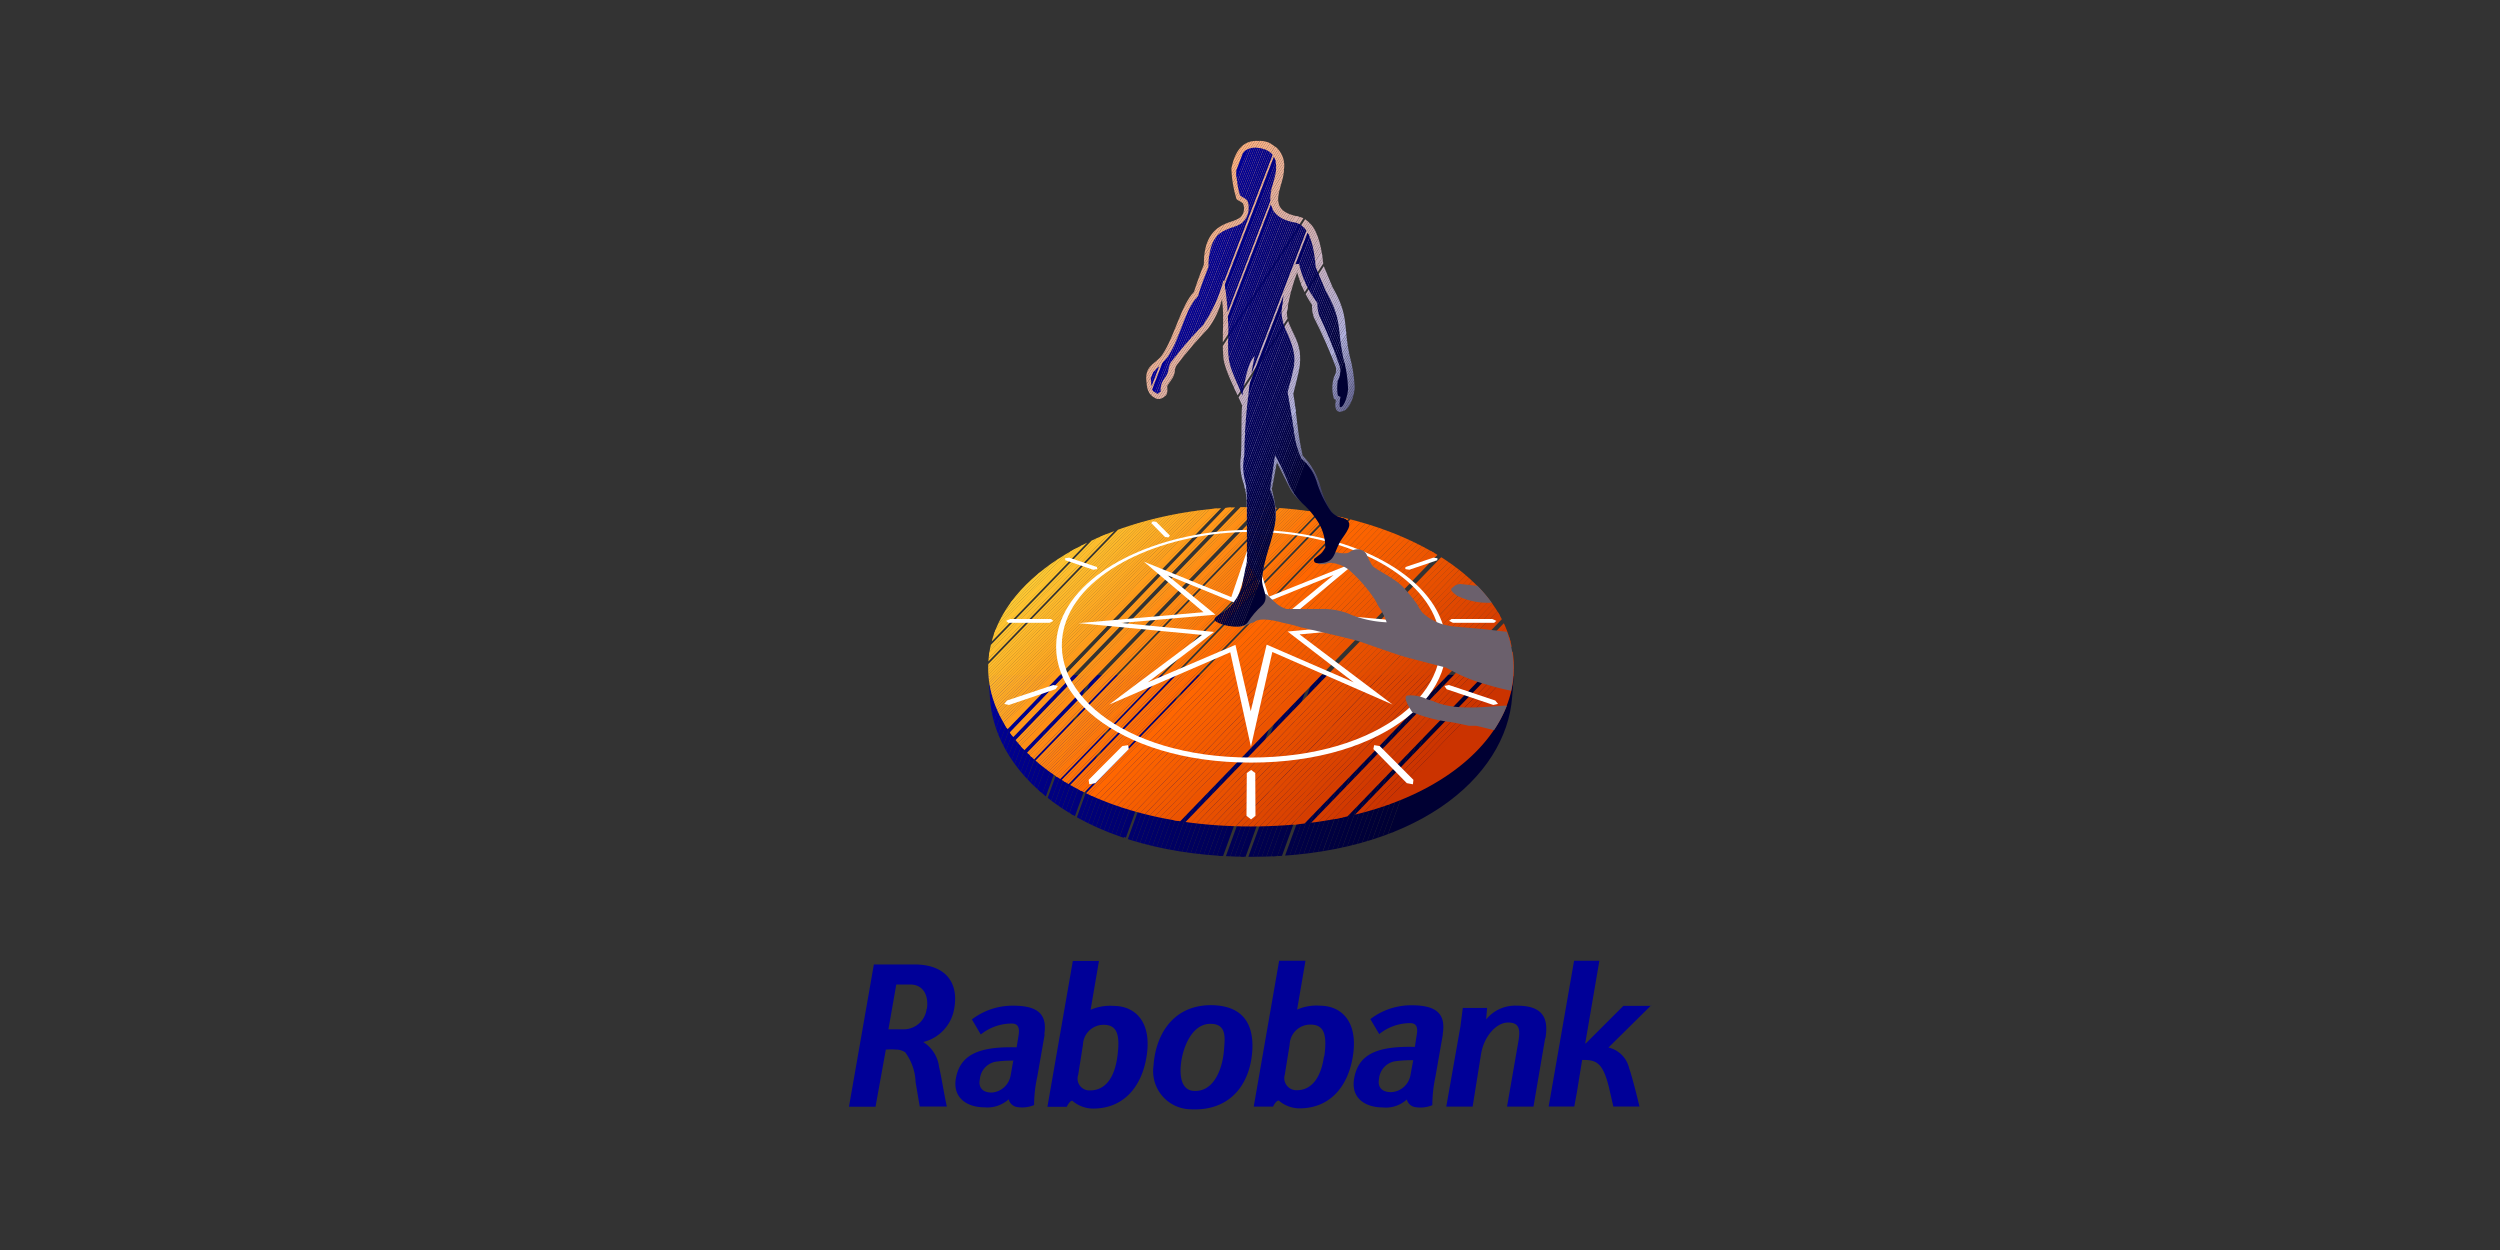 <svg id="Layer_1" data-name="Layer 1" xmlns="http://www.w3.org/2000/svg" xmlns:xlink="http://www.w3.org/1999/xlink" viewBox="0 0 242 121"><rect x="0" y="0" width="242" height="121" fill="#333333" stroke="none"/><defs><style>.cls-1,.cls-2,.cls-3{fill:none;}.cls-106,.cls-2{clip-path:url(#clip-path);}.cls-3,.cls-4{clip-path:url(#clip-path-2);}.cls-5{fill:#000098;}.cls-6{fill:#000097;}.cls-7{fill:#000096;}.cls-8{fill:#000095;}.cls-9{fill:#000094;}.cls-10{fill:#000093;}.cls-11{fill:#000092;}.cls-12{fill:#000091;}.cls-13{fill:#000090;}.cls-14{fill:#00008f;}.cls-15{fill:#00008e;}.cls-16{fill:#00008d;}.cls-17{fill:#00008c;}.cls-18{fill:#00008b;}.cls-19{fill:#00008a;}.cls-20{fill:#000089;}.cls-21{fill:#008;}.cls-22{fill:#000087;}.cls-23{fill:#000086;}.cls-24{fill:#000085;}.cls-25{fill:#000084;}.cls-26{fill:#000083;}.cls-27{fill:#000082;}.cls-28{fill:#000081;}.cls-29{fill:navy;}.cls-30{fill:#00007f;}.cls-31{fill:#00007e;}.cls-32{fill:#00007d;}.cls-33{fill:#00007c;}.cls-34{fill:#00007b;}.cls-35{fill:#00007a;}.cls-36{fill:#000079;}.cls-37{fill:#000078;}.cls-38{fill:#007;}.cls-39{fill:#000076;}.cls-40{fill:#000075;}.cls-41{fill:#000074;}.cls-42{fill:#000073;}.cls-43{fill:#000072;}.cls-44{fill:#000071;}.cls-45{fill:#000070;}.cls-46{fill:#00006f;}.cls-47{fill:#00006e;}.cls-48{fill:#00006d;}.cls-49{fill:#00006c;}.cls-50{fill:#00006b;}.cls-51{fill:#00006a;}.cls-52{fill:#000069;}.cls-53{fill:#000068;}.cls-54{fill:#000067;}.cls-55{fill:#000065;}.cls-56{fill:#000064;}.cls-57{fill:#000063;}.cls-58{fill:#000062;}.cls-59{fill:#000061;}.cls-60{fill:#000060;}.cls-61{fill:#00005f;}.cls-62{fill:#00005e;}.cls-63{fill:#00005d;}.cls-64{fill:#00005c;}.cls-65{fill:#00005b;}.cls-66{fill:#00005a;}.cls-67{fill:#000059;}.cls-68{fill:#000058;}.cls-69{fill:#000057;}.cls-70{fill:#000056;}.cls-71{fill:#005;}.cls-72{fill:#000054;}.cls-73{fill:#000053;}.cls-74{fill:#000052;}.cls-75{fill:#000051;}.cls-76{fill:#000050;}.cls-77{fill:#00004f;}.cls-78{fill:#00004e;}.cls-79{fill:#00004d;}.cls-80{fill:#00004c;}.cls-81{fill:#00004b;}.cls-82{fill:#00004a;}.cls-83{fill:#000049;}.cls-84{fill:#000048;}.cls-85{fill:#000047;}.cls-86{fill:#000046;}.cls-87{fill:#000045;}.cls-88{fill:#004;}.cls-89{fill:#000043;}.cls-90{fill:#000042;}.cls-91{fill:#000041;}.cls-92{fill:#000040;}.cls-93{fill:#00003f;}.cls-94{fill:#00003e;}.cls-95{fill:#00003d;}.cls-96{fill:#00003c;}.cls-97{fill:#00003b;}.cls-98{fill:#00003a;}.cls-99{fill:#000039;}.cls-100{fill:#000038;}.cls-101{fill:#000037;}.cls-102{fill:#000036;}.cls-103{fill:#000035;}.cls-104{fill:#000034;}.cls-105{fill:#003;}.cls-107{fill:#ffcb33;}.cls-108{fill:#ffca32;}.cls-109{fill:#ffc932;}.cls-110{fill:#ffc831;}.cls-111{fill:#ffc731;}.cls-112{fill:#ffc630;}.cls-113{fill:#ffc530;}.cls-114{fill:#ffc42f;}.cls-115{fill:#ffc32f;}.cls-116{fill:#ffc22e;}.cls-117{fill:#ffc12e;}.cls-118{fill:#ffc02d;}.cls-119{fill:#ffbf2d;}.cls-120{fill:#ffbe2c;}.cls-121{fill:#ffbd2c;}.cls-122{fill:#ffbc2b;}.cls-123{fill:#ffbb2b;}.cls-124{fill:#ffba2a;}.cls-125{fill:#ffb92a;}.cls-126{fill:#ffb829;}.cls-127{fill:#ffb729;}.cls-128{fill:#ffb628;}.cls-129{fill:#ffb528;}.cls-130{fill:#ffb427;}.cls-131{fill:#ffb327;}.cls-132{fill:#ffb226;}.cls-133{fill:#ffb126;}.cls-134{fill:#ffb025;}.cls-135{fill:#ffaf25;}.cls-136{fill:#ffae24;}.cls-137{fill:#ffad24;}.cls-138{fill:#ffac23;}.cls-139{fill:#ffab23;}.cls-140{fill:#fa2;}.cls-141{fill:#ffa922;}.cls-142{fill:#ffa821;}.cls-143{fill:#ffa721;}.cls-144{fill:#ffa620;}.cls-145{fill:#ffa520;}.cls-146{fill:#ffa41f;}.cls-147{fill:#ffa31f;}.cls-148{fill:#ffa21e;}.cls-149{fill:#ffa11e;}.cls-150{fill:#ffa01d;}.cls-151{fill:#ff9f1d;}.cls-152{fill:#ff9e1c;}.cls-153{fill:#ff9d1c;}.cls-154{fill:#ff9c1b;}.cls-155{fill:#ff9b1b;}.cls-156{fill:#ff9a1a;}.cls-157{fill:#ff991a;}.cls-158{fill:#ff9719;}.cls-159{fill:#ff9619;}.cls-160{fill:#ff9518;}.cls-161{fill:#ff9418;}.cls-162{fill:#ff9317;}.cls-163{fill:#ff9217;}.cls-164{fill:#ff9116;}.cls-165{fill:#ff9016;}.cls-166{fill:#ff8f15;}.cls-167{fill:#ff8e15;}.cls-168{fill:#ff8d14;}.cls-169{fill:#ff8c14;}.cls-170{fill:#ff8b13;}.cls-171{fill:#ff8a13;}.cls-172{fill:#ff8912;}.cls-173{fill:#ff8812;}.cls-174{fill:#ff8711;}.cls-175{fill:#ff8611;}.cls-176{fill:#ff8510;}.cls-177{fill:#ff8410;}.cls-178{fill:#ff830f;}.cls-179{fill:#ff820f;}.cls-180{fill:#ff810e;}.cls-181{fill:#ff800e;}.cls-182{fill:#ff800d;}.cls-183{fill:#ff7f0d;}.cls-184{fill:#ff7e0c;}.cls-185{fill:#ff7d0c;}.cls-186{fill:#ff7c0b;}.cls-187{fill:#ff7b0b;}.cls-188{fill:#ff7a0a;}.cls-189{fill:#ff790a;}.cls-190{fill:#ff7809;}.cls-191{fill:#ff7709;}.cls-192{fill:#ff7608;}.cls-193{fill:#ff7508;}.cls-194{fill:#ff7407;}.cls-195{fill:#ff7307;}.cls-196{fill:#ff7206;}.cls-197{fill:#ff7106;}.cls-198{fill:#ff7005;}.cls-199{fill:#ff6f05;}.cls-200{fill:#ff6e04;}.cls-201{fill:#ff6d04;}.cls-202{fill:#ff6c03;}.cls-203{fill:#ff6b03;}.cls-204{fill:#ff6a02;}.cls-205{fill:#ff6902;}.cls-206{fill:#ff6801;}.cls-207{fill:#ff6701;}.cls-208{fill:#f60;}.cls-209{fill:#fd6500;}.cls-210{fill:#fc6400;}.cls-211{fill:#fb6300;}.cls-212{fill:#fa6200;}.cls-213{fill:#f96100;}.cls-214{fill:#f86000;}.cls-215{fill:#f75f00;}.cls-216{fill:#f65e00;}.cls-217{fill:#f55d00;}.cls-218{fill:#f45c00;}.cls-219{fill:#f35b00;}.cls-220{fill:#f25a00;}.cls-221{fill:#f15900;}.cls-222{fill:#f05800;}.cls-223{fill:#ef5700;}.cls-224{fill:#ee5600;}.cls-225{fill:#ed5500;}.cls-226{fill:#ec5400;}.cls-227{fill:#eb5300;}.cls-228{fill:#ea5200;}.cls-229{fill:#e95100;}.cls-230{fill:#e85000;}.cls-231{fill:#e74f00;}.cls-232{fill:#e64e00;}.cls-233{fill:#e44d00;}.cls-234{fill:#e34b00;}.cls-235{fill:#e24a00;}.cls-236{fill:#e14900;}.cls-237{fill:#e04800;}.cls-238{fill:#df4700;}.cls-239{fill:#de4600;}.cls-240{fill:#dd4500;}.cls-241{fill:#dc4400;}.cls-242{fill:#db4300;}.cls-243{fill:#da4200;}.cls-244{fill:#d94100;}.cls-245{fill:#d84000;}.cls-246{fill:#d73f00;}.cls-247{fill:#d63e00;}.cls-248{fill:#d53d00;}.cls-249{fill:#d43c00;}.cls-250{fill:#d33b00;}.cls-251{fill:#d23a00;}.cls-252{fill:#d13900;}.cls-253{fill:#d03800;}.cls-254{fill:#cf3700;}.cls-255{fill:#ce3600;}.cls-256{fill:#cd3500;}.cls-257{fill:#cc3400;}.cls-258{fill:#cb3300;}.cls-259,.cls-260{fill:#fff;}.cls-260,.cls-301{fill-rule:evenodd;}.cls-261,.cls-301{fill:#6b606c;}.cls-262{clip-path:url(#clip-path-8);}.cls-263{fill:#35364b;}.cls-264{fill:#36364a;}.cls-265{fill:#6f574f;}.cls-266{fill:#6f564e;}.cls-267{fill:#6f554d;}.cls-268{fill:#6f544d;}.cls-269{fill:#70544d;}.cls-270{fill:#70534c;}.cls-271{fill:#70524c;}.cls-272{fill:#70524b;}.cls-273{fill:#70514b;}.cls-274{fill:#70504b;}.cls-275{fill:#70504a;}.cls-276{fill:#704f4a;}.cls-277{fill:#714e49;}.cls-278{fill:#714d49;}.cls-279{fill:#714c48;}.cls-280{fill:#714b48;}.cls-281{fill:#714b47;}.cls-282{fill:#714a47;}.cls-283{fill:#714947;}.cls-284{fill:#714946;}.cls-285{fill:#714846;}.cls-286{fill:#714746;}.cls-287{fill:#724745;}.cls-288{fill:#724645;}.cls-289{fill:#714545;}.cls-290{fill:#704445;}.cls-291{fill:#6f4344;}.cls-292{fill:#6e4244;}.cls-293{fill:#6d4244;}.cls-294{fill:#6d4144;}.cls-295{fill:#6c4044;}.cls-296{fill:#6b4044;}.cls-297{fill:#6a3f44;}.cls-298{fill:#693e44;}.cls-299{fill:#683d44;}.cls-300{fill:#673d44;}.cls-302{clip-path:url(#clip-path-14);}.cls-303{fill:#ffb180;}.cls-304{fill:#fdb180;}.cls-305{fill:#fcb181;}.cls-306{fill:#fcb182;}.cls-307{fill:#fbb183;}.cls-308{fill:#fab184;}.cls-309{fill:#f9b185;}.cls-310{fill:#f8b186;}.cls-311{fill:#f8b187;}.cls-312{fill:#f7b188;}.cls-313{fill:#f6b189;}.cls-314{fill:#f5b18a;}.cls-315{fill:#f4b18b;}.cls-316{fill:#f4b18c;}.cls-317{fill:#f3b18d;}.cls-318{fill:#f2b18e;}.cls-319{fill:#f1b18f;}.cls-320{fill:#f0b190;}.cls-321{fill:#f0b191;}.cls-322{fill:#efb192;}.cls-323{fill:#eeb193;}.cls-324{fill:#edb194;}.cls-325{fill:#ecb195;}.cls-326{fill:#ecb196;}.cls-327{fill:#ebb197;}.cls-328{fill:#eab198;}.cls-329{fill:#e9b199;}.cls-330{fill:#e8b19a;}.cls-331{fill:#e8b19b;}.cls-332{fill:#e7b19c;}.cls-333{fill:#e6b19d;}.cls-334{fill:#e5b19e;}.cls-335{fill:#e4b19f;}.cls-336{fill:#e4b1a0;}.cls-337{fill:#e3b1a1;}.cls-338{fill:#e2b1a2;}.cls-339{fill:#e1b1a3;}.cls-340{fill:#e1b1a4;}.cls-341{fill:#e0b1a5;}.cls-342{fill:#dfb1a6;}.cls-343{fill:#deb1a7;}.cls-344{fill:#ddb1a8;}.cls-345{fill:#ddb1a9;}.cls-346{fill:#dcb1aa;}.cls-347{fill:#dbb1ab;}.cls-348{fill:#dab1ac;}.cls-349{fill:#d9b1ad;}.cls-350{fill:#d9b1ae;}.cls-351{fill:#d8b1af;}.cls-352{fill:#d7b1b0;}.cls-353{fill:#d6b1b1;}.cls-354{fill:#d5b1b2;}.cls-355{fill:#d5b1b3;}.cls-356{fill:#d4b1b4;}.cls-357{fill:#d3b1b5;}.cls-358{fill:#d2b1b6;}.cls-359{fill:#d1b1b7;}.cls-360{fill:#d1b1b8;}.cls-361{fill:#d0b1b9;}.cls-362{fill:#cfb1ba;}.cls-363{fill:#ceb1bb;}.cls-364{fill:#cdb1bc;}.cls-365{fill:#cdb1bd;}.cls-366{fill:#ccb1be;}.cls-367{fill:#cbb1bf;}.cls-368{fill:#cab1c0;}.cls-369{fill:#c9b1c1;}.cls-370{fill:#c9b1c2;}.cls-371{fill:#c8b1c3;}.cls-372{fill:#c7b1c4;}.cls-373{fill:#c6b1c5;}.cls-374{fill:#c5b1c6;}.cls-375{fill:#c5b1c7;}.cls-376{fill:#c4b1c8;}.cls-377{fill:#c3b1c9;}.cls-378{fill:#c2b1ca;}.cls-379{fill:#c1b1cb;}.cls-380{fill:#c1b1cc;}.cls-381{fill:#c0b1cd;}.cls-382{fill:#bfb1ce;}.cls-383{fill:#beb1cf;}.cls-384{fill:#bdb1d0;}.cls-385{fill:#bdb1d1;}.cls-386{fill:#bcb1d2;}.cls-387{fill:#bbb1d3;}.cls-388{fill:#bab1d4;}.cls-389{fill:#b9b1d5;}.cls-390{fill:#b9b1d6;}.cls-391{fill:#b8b1d7;}.cls-392{fill:#b7b1d8;}.cls-393{fill:#b6b1d9;}.cls-394{fill:#b5b1da;}.cls-395{fill:#b5b1db;}.cls-396{fill:#b4b1dc;}.cls-397{fill:#b3b1dd;}.cls-398{fill:#b2b1de;}.cls-399{fill:#b1b1df;}.cls-400{fill:#aeaedc;}.cls-401{fill:#ababd9;}.cls-402{fill:#a8a8d6;}.cls-403{fill:#a5a5d3;}.cls-404{fill:#a2a2d0;}.cls-405{fill:#9f9fcd;}.cls-406{fill:#9c9cca;}.cls-407{fill:#9999c7;}.cls-408{fill:#9696c4;}.cls-409{fill:#9393c2;}.cls-410{fill:#9090bf;}.cls-411{fill:#8d8dbc;}.cls-412{fill:#8989b9;}.cls-413{fill:#8686b6;}.cls-414{fill:#8383b3;}.cls-415{fill:#8080b0;}.cls-416{fill:#7e7ead;}.cls-417{fill:#7b7baa;}.cls-418{fill:#7878a7;}.cls-419{fill:#7575a4;}.cls-420{fill:#7272a1;}.cls-421{fill:#6f6f9e;}.cls-422{fill:#6c6c9b;}.cls-423{fill:#696998;}.cls-424{fill:#666695;}.cls-425{fill:#626292;}.cls-426{fill:#5f5f8f;}.cls-427{fill:#5c5c8c;}.cls-428{fill:#595989;}.cls-429{fill:#565686;}.cls-430{fill:#535383;}.cls-431{fill:#505080;}.cls-432{fill:#4d4d7e;}.cls-433{fill:#4a4a7b;}.cls-434{fill:#474778;}.cls-435{fill:#444475;}.cls-436{fill:#414172;}.cls-437{fill:#3e3e6f;}.cls-438{fill:#3a3a6c;}.cls-439{fill:#373769;}.cls-440{fill:#343466;}.cls-441{fill:#313163;}.cls-442{fill:#2e2e60;}.cls-443{fill:#2b2b5d;}.cls-444{fill:#28285a;}.cls-445{fill:#252557;}.cls-446{fill:#222254;}.cls-447{fill:#1f1f51;}.cls-448{fill:#1c1c4e;}.cls-449{fill:#19194b;}.cls-450{fill:#161648;}.cls-451{fill:#121245;}.cls-452{fill:#0f0f42;}.cls-453{fill:#0c0c3f;}.cls-454{fill:#09093c;}.cls-455{fill:#060639;}.cls-456{fill:#030336;}.cls-457{clip-path:url(#clip-path-15);}.cls-458{fill:#006;}</style><clipPath id="clip-path"><path class="cls-1" d="M96.74,60.13c3.32-6.77,13.9-11.05,24.38-11.05s21,4.28,24.36,11.05C150,69.44,139.92,80,121.1,80S92.19,69.44,96.74,60.13Z"/></clipPath><clipPath id="clip-path-2"><path class="cls-1" d="M146.54,65.32s-.13,1.74-.16,2.1c-.54,7.88-9.47,15.52-25.28,15.52S96.23,75.35,95.82,67.47l-.13-2.1,50.85-.05Z"/></clipPath><clipPath id="clip-path-8"><path class="cls-3" d="M144.4,58.34a6.77,6.77,0,0,1-3.39-.69l-.3-.25s-.31-.25-.22-.43l.36-.29a1.21,1.21,0,0,1,.51-.15l1.66.18a14.9,14.9,0,0,1,1.38,1.63Zm1.91,8.53a23.59,23.59,0,0,1-2.34-.59A16.07,16.07,0,0,1,140,64.63s-2.88-.74-3.84-1-3.64-1.22-4.45-1.5-5.85-1.42-5.85-1.42a14.4,14.4,0,0,0-1.62-.41s-2.21-.67-2.81-.09c0,0-1.15.43-1.31.45s-1.47-.09-1.57-.3.57-.53.57-.53,2.19-2.93,3.49-2.29l.84.79a2.83,2.83,0,0,0,1.09.62l3.27,0a7.11,7.11,0,0,1,2.68.43l.3.13a10.68,10.68,0,0,0,3.44.73,6.3,6.3,0,0,0-.8-1.56l-.08-.16-.23-.43-.1-.15a14.06,14.06,0,0,0-2.51-2.83,3.44,3.44,0,0,0-1.7-.63,2.21,2.21,0,0,0-.56.12c-.15,0-.63.08-.73-.12-.21-.41.5-.63.65-1,.63-.23.77,0,1.33,0a2,2,0,0,0,.77.07c.4,0,.51-.31,1-.37a1,1,0,0,1,1,.45,6.59,6.59,0,0,0,.57,1.12c.3.39,2.18,1.2,3.05,2.15a19.7,19.7,0,0,1,1.31,1.62,3.58,3.58,0,0,0,.51.8,4.9,4.9,0,0,0,2.48,1.24l.42.07,3.16.29,2.09.24a10,10,0,0,1,.4,5.75Zm-1.7,3.81c-.9-.23-1.53-.39-1.72-.42h-.69s-1.6-.37-2.07-.4a14.86,14.86,0,0,1-3.42-.92s-1.11-1.58-.42-1.62a3.6,3.6,0,0,1,1.83.36l.62.19c2.16,1,5.22.5,7.13.43a12.47,12.47,0,0,1-1.26,2.39Z"/></clipPath><clipPath id="clip-path-14"><path class="cls-1" d="M129.79,39.88c-.5,0-.6-.41-.48-1.18l-.18-.08a3.65,3.65,0,0,1,0-2.12,1.4,1.4,0,0,0,.19-.92,45.64,45.64,0,0,0-2.14-4.86,3.36,3.36,0,0,1-.18-1.21,10.72,10.72,0,0,1-1.43-3.14,17.3,17.3,0,0,0-1,3.87c0,1.8,1.77,2.67,1.16,5.67-.12.57-.33,1.37-.54,2.2.36,2.08.36,3.6.91,6a6.73,6.73,0,0,1,1.72,3c.21.78.85,2.61,1.67,2.88.5.17.86.18,1,.58.24.64-2.49,2.78-2.14,2.17a5.08,5.08,0,0,0-1.22-3c-.6-.78-1.64-1.41-2.14-2.24-.39-.66-1-2.07-1.39-2.74l-.48,2.57c.65,2.74.45,3-.31,5.57a18.28,18.28,0,0,0-.63,3c-.13,1.25-1.39-1.56-1.39-1.56,0-.41-.11-4.94-.11-5.29a7,7,0,0,0-.28-2.19,5.66,5.66,0,0,1-.27-2.77c.09-1.43,0-4.12.11-4.83-.48-1.2-1.69-3.37-1.81-4.59-.19-1.91.12-3.84-.14-5.73a7.52,7.52,0,0,1-1.37,2.88,43.93,43.93,0,0,0-3,3.5c-.35.49,0,.73-.58,1.52s-.25.42-.36,1.17a.62.62,0,0,1-.12.27c-.29.24-.59.46-1,.28-.79-.41-.84-1-.9-1.79-.1-1.49,1-1.56,1.57-2.46,1.18-1.76,1.78-4.73,3.05-6.06.08-.26.38-1.21.95-2.63,0-1.76.44-3.32,2.19-4,.72-.3,1.66-.37,1.7-1.39a1.28,1.28,0,0,0-.1-.55c-.29-.24-.49-.25-.63-.42a11.05,11.05,0,0,1-.49-2.95c.41-2.05,1.36-2.73,2.57-2.67a2.39,2.39,0,0,1,2.52,2.75c0,1.59-1.67,3.63.72,4.4.9.3,1.08.09,1.86.9s1.09,2.52,1.24,4l.89,2.13c1.64,2.84,1,3.74,1.65,6.64a13.4,13.4,0,0,1,.48,3c0,.79-.48,2.34-1.3,2.37Z"/></clipPath><clipPath id="clip-path-15"><path class="cls-1" d="M112.35,37.92a1.82,1.82,0,0,1,.45-1.39c.45-.66.2-1,.6-1.55a45,45,0,0,1,3.08-3.55,13.88,13.88,0,0,0,1.9-4.13c0-.12.11-.19.14-.08a34.66,34.66,0,0,1,.39,4.72c-.12,3.46.06,3.27,1.35,6.33.19-1.26.54-3.17,1.19-3.82a52.38,52.38,0,0,0-1,9.64,5.64,5.64,0,0,0,.11,2.62,8.58,8.58,0,0,1,.14,1.71c0,.33,0,5.91,0,5.91l-.52,2.59a4.75,4.75,0,0,1-1.86,2.39c-.2.1-.76.41-.76.66,0,.41,2.64,1.18,3.24.25a7.7,7.7,0,0,1,1.36-1.6c.83-.8-.09-1.62,0-2.69.19-1.88,1-3.51,1.26-5.28a5.93,5.93,0,0,0-.48-3.26l.48-3.35a21.32,21.32,0,0,1,1.12,2.29A6.39,6.39,0,0,0,126.36,49a7.8,7.8,0,0,1,1.07,1.29,4.64,4.64,0,0,1,.86,2.71c-.4.71-.57.67-1.08,1.1,0,0-.14.42.35.42,1.71,0,1.5-.9,2.15-2.06.42-.75,1.62-1.89.3-2.28a2,2,0,0,1-1.18-.67,10.7,10.7,0,0,1-1.41-3,4.42,4.42,0,0,0-1.45-2.1,8.62,8.62,0,0,1-.72-2.66c-.19-1.39-.37-2.38-.61-3.79.67-2.65,1.08-3.22-.06-5.77a4.68,4.68,0,0,1-.53-1.9,12.52,12.52,0,0,1,1-4.29c.16-.4.51-.53.71-.42a9.49,9.49,0,0,0,1.76,3.73,3.9,3.9,0,0,0,.18,1.23,43.51,43.51,0,0,1,2,4.95,1.9,1.9,0,0,1-.2,1.38,4.2,4.2,0,0,0,0,1.42l.26.13c-.09.35-.14,1,0,1,.38,0,.75-1.31.73-1.86a11.79,11.79,0,0,0-.49-3c-.56-2.87-.09-3.66-1.69-6.44l-.95-2.26c-.11-1.15-.33-3.79-1.82-4.27-.24-.08-.5-.09-.87-.21-1.94-.63-1.93-2.12-1.41-3.75.47-1.44.54-3.15-1.59-3.33-1.32-.11-1.72.93-2,2.12a8.91,8.91,0,0,0,.36,2.49c.56.42.88.3.84,1.35a1.79,1.79,0,0,1-1.35,1.67c-1.24.43-1.87.69-2.29,2a6.11,6.11,0,0,0-.25,1.83v.06c-.35.88-.74,1.88-1,2.83-1.52,1.53-1.89,5-3.44,6.48-1,1-1.36,1-1,2.54,0,.15.33.36.43.42s.16,0,.22-.08l0,0Z"/></clipPath></defs><g class="cls-4"><rect class="cls-5" x="83.19" y="61.88" width="27.74" height="0.41" transform="matrix(0.34, -0.94, 0.94, 0.34, 5.53, 132.06)"/><rect class="cls-6" x="83.58" y="62.02" width="27.74" height="0.41" transform="translate(5.65 132.51) rotate(-70)"/><rect class="cls-7" x="83.97" y="62.16" width="27.74" height="0.41" transform="translate(5.77 132.97) rotate(-70)"/><rect class="cls-8" x="84.35" y="62.3" width="27.74" height="0.41" transform="translate(5.89 133.43) rotate(-70)"/><rect class="cls-9" x="84.74" y="62.44" width="27.74" height="0.41" transform="translate(6.02 133.88) rotate(-70)"/><rect class="cls-10" x="85.13" y="62.58" width="27.74" height="0.41" transform="translate(6.14 134.34) rotate(-70)"/><rect class="cls-11" x="85.52" y="62.72" width="27.74" height="0.41" transform="translate(6.26 134.8) rotate(-70)"/><rect class="cls-12" x="85.9" y="62.87" width="27.74" height="0.41" transform="translate(6.38 135.25) rotate(-70)"/><rect class="cls-13" x="86.29" y="63.01" width="27.74" height="0.41" transform="translate(6.5 135.71) rotate(-70)"/><rect class="cls-14" x="86.68" y="63.15" width="27.74" height="0.41" transform="translate(6.63 136.17) rotate(-70)"/><rect class="cls-15" x="87.07" y="63.29" width="27.74" height="0.41" transform="translate(6.75 136.62) rotate(-70)"/><rect class="cls-16" x="87.45" y="63.43" width="27.74" height="0.41" transform="translate(6.87 137.08) rotate(-70)"/><rect class="cls-17" x="87.84" y="63.57" width="27.74" height="0.41" transform="translate(6.99 137.54) rotate(-70)"/><rect class="cls-18" x="88.23" y="63.71" width="27.74" height="0.41" transform="translate(7.12 137.99) rotate(-70)"/><rect class="cls-19" x="88.62" y="63.85" width="27.74" height="0.41" transform="translate(7.24 138.45) rotate(-70)"/><rect class="cls-20" x="89" y="63.99" width="27.74" height="0.41" transform="translate(7.36 138.91) rotate(-70)"/><rect class="cls-21" x="89.39" y="64.13" width="27.74" height="0.41" transform="translate(7.48 139.36) rotate(-70)"/><rect class="cls-22" x="89.78" y="64.28" width="27.74" height="0.41" transform="translate(7.61 139.82) rotate(-70)"/><rect class="cls-23" x="90.16" y="64.42" width="27.74" height="0.41" transform="translate(7.73 140.28) rotate(-70)"/><rect class="cls-24" x="90.55" y="64.56" width="27.74" height="0.41" transform="translate(7.85 140.73) rotate(-70)"/><rect class="cls-25" x="90.94" y="64.7" width="27.74" height="0.41" transform="translate(7.97 141.19) rotate(-70)"/><rect class="cls-26" x="91.33" y="64.84" width="27.74" height="0.41" transform="matrix(0.34, -0.94, 0.94, 0.34, 8.1, 141.65)"/><rect class="cls-27" x="91.71" y="64.98" width="27.74" height="0.41" transform="matrix(0.34, -0.94, 0.94, 0.34, 8.22, 142.1)"/><rect class="cls-28" x="92.1" y="65.12" width="27.74" height="0.41" transform="translate(8.34 142.56) rotate(-70)"/><rect class="cls-29" x="92.49" y="65.26" width="27.74" height="0.41" transform="translate(8.46 143.02) rotate(-70)"/><rect class="cls-29" x="92.88" y="65.4" width="27.74" height="0.41" transform="translate(8.59 143.47) rotate(-70)"/><rect class="cls-30" x="93.26" y="65.54" width="27.74" height="0.41" transform="translate(8.71 143.93) rotate(-70)"/><rect class="cls-31" x="93.65" y="65.69" width="27.74" height="0.41" transform="translate(8.83 144.39) rotate(-70)"/><rect class="cls-32" x="94.04" y="65.83" width="27.74" height="0.41" transform="translate(8.95 144.84) rotate(-70)"/><rect class="cls-33" x="94.43" y="65.97" width="27.74" height="0.41" transform="translate(9.08 145.3) rotate(-70)"/><rect class="cls-34" x="94.81" y="66.11" width="27.74" height="0.41" transform="matrix(0.34, -0.94, 0.94, 0.34, 9.2, 145.76)"/><rect class="cls-35" x="95.2" y="66.25" width="27.74" height="0.41" transform="translate(9.32 146.21) rotate(-70)"/><rect class="cls-36" x="95.59" y="66.39" width="27.74" height="0.41" transform="translate(9.44 146.67) rotate(-70)"/><rect class="cls-37" x="95.98" y="66.53" width="27.74" height="0.41" transform="translate(9.56 147.13) rotate(-70)"/><rect class="cls-38" x="96.36" y="66.67" width="27.74" height="0.41" transform="translate(9.69 147.59) rotate(-70)"/><rect class="cls-39" x="96.75" y="66.81" width="27.74" height="0.41" transform="translate(9.81 148.04) rotate(-70)"/><rect class="cls-40" x="97.14" y="66.95" width="27.74" height="0.41" transform="translate(9.93 148.5) rotate(-70)"/><rect class="cls-41" x="97.52" y="67.1" width="27.74" height="0.41" transform="translate(10.05 148.96) rotate(-70)"/><rect class="cls-42" x="97.91" y="67.24" width="27.74" height="0.41" transform="translate(10.18 149.41) rotate(-70)"/><rect class="cls-43" x="98.3" y="67.38" width="27.74" height="0.41" transform="translate(10.3 149.87) rotate(-70)"/><rect class="cls-44" x="98.69" y="67.52" width="27.74" height="0.41" transform="translate(10.42 150.33) rotate(-70)"/><rect class="cls-45" x="99.07" y="67.66" width="27.74" height="0.41" transform="translate(10.54 150.78) rotate(-70)"/><rect class="cls-46" x="99.46" y="67.8" width="27.74" height="0.41" transform="translate(10.67 151.24) rotate(-70)"/><rect class="cls-47" x="99.85" y="67.94" width="27.74" height="0.41" transform="matrix(0.34, -0.94, 0.94, 0.34, 10.79, 151.7)"/><rect class="cls-48" x="100.24" y="68.08" width="27.74" height="0.41" transform="translate(10.91 152.15) rotate(-70)"/><rect class="cls-49" x="100.62" y="68.22" width="27.74" height="0.41" transform="translate(11.03 152.61) rotate(-70)"/><rect class="cls-50" x="101.01" y="68.36" width="27.74" height="0.41" transform="translate(11.16 153.07) rotate(-70)"/><rect class="cls-51" x="101.4" y="68.51" width="27.74" height="0.41" transform="translate(11.28 153.52) rotate(-70)"/><rect class="cls-52" x="101.79" y="68.65" width="27.74" height="0.41" transform="translate(11.4 153.98) rotate(-70)"/><rect class="cls-53" x="102.17" y="68.79" width="27.74" height="0.41" transform="translate(11.52 154.44) rotate(-70)"/><rect class="cls-54" x="102.56" y="68.93" width="27.74" height="0.41" transform="translate(11.65 154.89) rotate(-70)"/><rect class="cls-55" x="102.95" y="69.07" width="27.74" height="0.41" transform="translate(11.77 155.35) rotate(-70)"/><rect class="cls-56" x="103.33" y="69.21" width="27.74" height="0.41" transform="translate(11.89 155.81) rotate(-70)"/><rect class="cls-57" x="103.72" y="69.35" width="27.74" height="0.41" transform="translate(12.01 156.26) rotate(-70)"/><rect class="cls-58" x="104.11" y="69.49" width="27.74" height="0.41" transform="translate(12.13 156.72) rotate(-70)"/><rect class="cls-59" x="104.5" y="69.63" width="27.74" height="0.41" transform="translate(12.26 157.18) rotate(-70)"/><rect class="cls-60" x="104.88" y="69.77" width="27.74" height="0.41" transform="translate(12.38 157.63) rotate(-70)"/><rect class="cls-61" x="105.27" y="69.91" width="27.74" height="0.41" transform="translate(12.5 158.09) rotate(-70)"/><rect class="cls-62" x="105.66" y="70.06" width="27.74" height="0.41" transform="translate(12.62 158.55) rotate(-70)"/><rect class="cls-63" x="106.05" y="70.2" width="27.74" height="0.41" transform="translate(12.75 159) rotate(-70)"/><rect class="cls-64" x="106.43" y="70.34" width="27.74" height="0.41" transform="translate(12.87 159.46) rotate(-70)"/><rect class="cls-65" x="106.82" y="70.48" width="27.74" height="0.41" transform="translate(12.99 159.92) rotate(-70)"/><rect class="cls-66" x="107.21" y="70.62" width="27.74" height="0.41" transform="translate(13.11 160.37) rotate(-70)"/><rect class="cls-67" x="107.6" y="70.76" width="27.74" height="0.41" transform="translate(13.24 160.83) rotate(-70)"/><rect class="cls-68" x="107.98" y="70.9" width="27.74" height="0.41" transform="translate(13.36 161.29) rotate(-70)"/><rect class="cls-69" x="108.37" y="71.04" width="27.74" height="0.41" transform="translate(13.48 161.74) rotate(-70)"/><rect class="cls-70" x="108.76" y="71.18" width="27.74" height="0.41" transform="matrix(0.34, -0.94, 0.94, 0.34, 13.6, 162.2)"/><rect class="cls-71" x="109.15" y="71.32" width="27.74" height="0.41" transform="translate(13.73 162.66) rotate(-70)"/><rect class="cls-72" x="109.53" y="71.47" width="27.74" height="0.41" transform="translate(13.85 163.11) rotate(-70)"/><rect class="cls-73" x="109.92" y="71.61" width="27.74" height="0.41" transform="translate(13.97 163.57) rotate(-70)"/><rect class="cls-74" x="110.31" y="71.75" width="27.74" height="0.41" transform="translate(14.09 164.03) rotate(-70)"/><rect class="cls-75" x="110.69" y="71.89" width="27.74" height="0.41" transform="matrix(0.34, -0.94, 0.94, 0.34, 14.22, 164.49)"/><rect class="cls-76" x="111.08" y="72.03" width="27.74" height="0.41" transform="translate(14.34 164.94) rotate(-70)"/><rect class="cls-77" x="111.47" y="72.17" width="27.74" height="0.41" transform="translate(14.46 165.4) rotate(-70)"/><rect class="cls-78" x="111.86" y="72.31" width="27.74" height="0.41" transform="translate(14.58 165.86) rotate(-70)"/><rect class="cls-79" x="112.24" y="72.45" width="27.74" height="0.41" transform="translate(14.7 166.31) rotate(-70)"/><rect class="cls-80" x="112.63" y="72.59" width="27.74" height="0.41" transform="translate(14.83 166.77) rotate(-70)"/><rect class="cls-81" x="113.02" y="72.73" width="27.74" height="0.41" transform="translate(14.95 167.23) rotate(-70)"/><rect class="cls-82" x="113.41" y="72.88" width="27.74" height="0.41" transform="matrix(0.34, -0.94, 0.94, 0.34, 15.07, 167.68)"/><rect class="cls-83" x="113.79" y="73.02" width="27.74" height="0.41" transform="matrix(0.34, -0.94, 0.94, 0.34, 15.19, 168.14)"/><rect class="cls-84" x="114.18" y="73.16" width="27.74" height="0.41" transform="translate(15.32 168.6) rotate(-70)"/><rect class="cls-85" x="114.57" y="73.3" width="27.74" height="0.41" transform="translate(15.44 169.05) rotate(-70)"/><rect class="cls-86" x="114.96" y="73.44" width="27.74" height="0.41" transform="translate(15.56 169.51) rotate(-70)"/><rect class="cls-87" x="115.34" y="73.58" width="27.74" height="0.41" transform="translate(15.68 169.97) rotate(-70)"/><rect class="cls-88" x="115.73" y="73.72" width="27.74" height="0.41" transform="translate(15.81 170.42) rotate(-70)"/><rect class="cls-89" x="116.12" y="73.86" width="27.74" height="0.41" transform="translate(15.93 170.88) rotate(-70)"/><rect class="cls-90" x="116.5" y="74" width="27.74" height="0.41" transform="translate(16.05 171.34) rotate(-70)"/><rect class="cls-91" x="116.89" y="74.14" width="27.74" height="0.41" transform="translate(16.17 171.79) rotate(-70)"/><rect class="cls-92" x="117.28" y="74.29" width="27.74" height="0.41" transform="translate(16.3 172.25) rotate(-70)"/><rect class="cls-93" x="117.67" y="74.43" width="27.74" height="0.41" transform="translate(16.42 172.71) rotate(-70)"/><rect class="cls-94" x="118.05" y="74.57" width="27.74" height="0.41" transform="translate(16.54 173.16) rotate(-70)"/><rect class="cls-95" x="118.44" y="74.71" width="27.74" height="0.41" transform="translate(16.66 173.62) rotate(-70)"/><rect class="cls-96" x="118.83" y="74.85" width="27.74" height="0.41" transform="translate(16.79 174.08) rotate(-70)"/><rect class="cls-97" x="119.22" y="74.99" width="27.74" height="0.41" transform="translate(16.91 174.53) rotate(-70)"/><rect class="cls-98" x="119.6" y="75.13" width="27.74" height="0.41" transform="translate(17.03 174.99) rotate(-70)"/><rect class="cls-99" x="119.99" y="75.27" width="27.74" height="0.41" transform="translate(17.15 175.45) rotate(-70)"/><rect class="cls-100" x="120.38" y="75.41" width="27.74" height="0.41" transform="translate(17.28 175.9) rotate(-70)"/><rect class="cls-101" x="120.77" y="75.55" width="27.74" height="0.41" transform="translate(17.4 176.36) rotate(-70)"/><rect class="cls-102" x="121.15" y="75.7" width="27.74" height="0.41" transform="translate(17.52 176.82) rotate(-70)"/><rect class="cls-103" x="121.54" y="75.84" width="27.74" height="0.41" transform="translate(17.64 177.27) rotate(-70)"/><rect class="cls-104" x="121.93" y="75.98" width="27.74" height="0.41" transform="translate(17.76 177.73) rotate(-70)"/><rect class="cls-105" x="122.32" y="76.12" width="27.74" height="0.41" transform="translate(17.89 178.19) rotate(-70)"/><rect class="cls-105" x="125.68" y="74.1" width="27.74" height="6.9" transform="translate(18.95 182.16) rotate(-70)"/></g><g class="cls-106"><rect class="cls-107" x="84.88" y="49.82" width="41.9" height="0.2" transform="translate(-3.59 91.37) rotate(-46)"/><rect class="cls-108" x="85.01" y="49.94" width="41.9" height="0.2" transform="translate(-3.65 91.5) rotate(-46)"/><rect class="cls-109" x="85.14" y="50.07" width="41.9" height="0.2" transform="translate(-3.7 91.64) rotate(-46)"/><rect class="cls-110" x="85.28" y="50.2" width="41.9" height="0.2" transform="translate(-3.75 91.77) rotate(-46)"/><rect class="cls-111" x="85.41" y="50.33" width="41.9" height="0.2" transform="translate(-3.8 91.91) rotate(-46)"/><rect class="cls-112" x="85.54" y="50.46" width="41.9" height="0.2" transform="translate(-3.85 92.04) rotate(-46)"/><rect class="cls-113" x="85.68" y="50.59" width="41.9" height="0.2" transform="translate(-3.9 92.18) rotate(-46)"/><rect class="cls-114" x="85.81" y="50.71" width="41.9" height="0.2" transform="translate(-3.95 92.31) rotate(-46)"/><rect class="cls-115" x="85.94" y="50.84" width="41.9" height="0.2" transform="matrix(0.69, -0.72, 0.72, 0.69, -4.01, 92.45)"/><rect class="cls-116" x="86.07" y="50.97" width="41.9" height="0.2" transform="translate(-4.06 92.58) rotate(-46)"/><rect class="cls-117" x="86.21" y="51.1" width="41.9" height="0.2" transform="translate(-4.11 92.71) rotate(-46)"/><rect class="cls-118" x="86.34" y="51.23" width="41.9" height="0.2" transform="translate(-4.16 92.85) rotate(-46)"/><rect class="cls-119" x="86.47" y="51.35" width="41.9" height="0.2" transform="translate(-4.21 92.98) rotate(-46)"/><rect class="cls-120" x="86.6" y="51.48" width="41.9" height="0.2" transform="translate(-4.26 93.12) rotate(-46)"/><rect class="cls-121" x="86.74" y="51.61" width="41.9" height="0.2" transform="matrix(0.69, -0.72, 0.72, 0.69, -4.32, 93.25)"/><rect class="cls-122" x="86.87" y="51.74" width="41.9" height="0.2" transform="translate(-4.37 93.39) rotate(-46)"/><rect class="cls-123" x="87" y="51.87" width="41.9" height="0.2" transform="translate(-4.42 93.52) rotate(-46)"/><rect class="cls-124" x="87.13" y="51.99" width="41.9" height="0.2" transform="translate(-4.47 93.66) rotate(-46)"/><rect class="cls-125" x="87.27" y="52.12" width="41.9" height="0.2" transform="translate(-4.52 93.79) rotate(-46)"/><rect class="cls-126" x="87.4" y="52.25" width="41.9" height="0.2" transform="translate(-4.57 93.93) rotate(-46)"/><rect class="cls-127" x="87.53" y="52.38" width="41.9" height="0.2" transform="translate(-4.63 94.06) rotate(-46)"/><rect class="cls-128" x="87.66" y="52.51" width="41.9" height="0.2" transform="translate(-4.68 94.19) rotate(-46)"/><rect class="cls-129" x="87.8" y="52.64" width="41.9" height="0.2" transform="translate(-4.73 94.33) rotate(-46)"/><rect class="cls-130" x="87.93" y="52.76" width="41.9" height="0.2" transform="translate(-4.78 94.46) rotate(-46)"/><rect class="cls-131" x="88.06" y="52.89" width="41.9" height="0.2" transform="translate(-4.83 94.6) rotate(-46)"/><rect class="cls-132" x="88.2" y="53.02" width="41.9" height="0.2" transform="translate(-4.88 94.73) rotate(-46)"/><rect class="cls-133" x="88.33" y="53.15" width="41.9" height="0.2" transform="translate(-4.94 94.87) rotate(-46)"/><rect class="cls-134" x="88.46" y="53.28" width="41.9" height="0.2" transform="translate(-4.99 95) rotate(-46)"/><rect class="cls-135" x="88.59" y="53.4" width="41.9" height="0.2" transform="translate(-5.04 95.14) rotate(-46)"/><rect class="cls-136" x="88.73" y="53.53" width="41.9" height="0.2" transform="translate(-5.09 95.27) rotate(-46)"/><rect class="cls-137" x="88.86" y="53.66" width="41.9" height="0.2" transform="translate(-5.14 95.41) rotate(-46)"/><rect class="cls-138" x="88.99" y="53.79" width="41.9" height="0.2" transform="translate(-5.19 95.54) rotate(-46)"/><rect class="cls-139" x="89.12" y="53.92" width="41.9" height="0.2" transform="translate(-5.25 95.67) rotate(-46)"/><rect class="cls-140" x="89.26" y="54.04" width="41.9" height="0.2" transform="translate(-5.3 95.81) rotate(-46)"/><rect class="cls-141" x="89.39" y="54.17" width="41.9" height="0.2" transform="translate(-5.35 95.94) rotate(-46)"/><rect class="cls-142" x="89.52" y="54.3" width="41.9" height="0.2" transform="translate(-5.4 96.08) rotate(-46)"/><rect class="cls-143" x="89.65" y="54.43" width="41.9" height="0.2" transform="translate(-5.45 96.21) rotate(-46)"/><rect class="cls-144" x="89.79" y="54.56" width="41.9" height="0.2" transform="translate(-5.5 96.35) rotate(-46)"/><rect class="cls-145" x="89.92" y="54.68" width="41.9" height="0.2" transform="translate(-5.56 96.48) rotate(-46)"/><rect class="cls-146" x="90.05" y="54.81" width="41.9" height="0.2" transform="translate(-5.61 96.62) rotate(-46)"/><rect class="cls-147" x="90.19" y="54.94" width="41.9" height="0.2" transform="translate(-5.66 96.75) rotate(-46)"/><rect class="cls-148" x="90.32" y="55.07" width="41.9" height="0.2" transform="translate(-5.71 96.88) rotate(-46)"/><rect class="cls-149" x="90.45" y="55.2" width="41.9" height="0.2" transform="translate(-5.76 97.02) rotate(-46)"/><rect class="cls-150" x="90.58" y="55.32" width="41.9" height="0.2" transform="translate(-5.81 97.15) rotate(-46)"/><rect class="cls-151" x="90.72" y="55.45" width="41.9" height="0.2" transform="translate(-5.87 97.29) rotate(-46)"/><rect class="cls-152" x="90.85" y="55.58" width="41.9" height="0.2" transform="translate(-5.92 97.42) rotate(-46)"/><rect class="cls-153" x="90.98" y="55.71" width="41.9" height="0.2" transform="matrix(0.69, -0.72, 0.72, 0.69, -5.97, 97.56)"/><rect class="cls-154" x="91.11" y="55.84" width="41.9" height="0.2" transform="matrix(0.69, -0.72, 0.72, 0.69, -6.02, 97.69)"/><rect class="cls-155" x="91.25" y="55.97" width="41.9" height="0.2" transform="translate(-6.07 97.83) rotate(-46)"/><rect class="cls-156" x="91.38" y="56.09" width="41.9" height="0.2" transform="translate(-6.12 97.96) rotate(-46)"/><rect class="cls-157" x="91.51" y="56.22" width="41.9" height="0.2" transform="translate(-6.18 98.1) rotate(-46)"/><rect class="cls-158" x="91.64" y="56.35" width="41.9" height="0.2" transform="matrix(0.69, -0.72, 0.72, 0.69, -6.23, 98.23)"/><rect class="cls-159" x="91.78" y="56.48" width="41.9" height="0.2" transform="matrix(0.69, -0.72, 0.72, 0.69, -6.28, 98.36)"/><rect class="cls-160" x="91.91" y="56.61" width="41.9" height="0.2" transform="translate(-6.33 98.5) rotate(-46)"/><rect class="cls-161" x="92.04" y="56.73" width="41.9" height="0.2" transform="translate(-6.38 98.63) rotate(-46)"/><rect class="cls-162" x="92.17" y="56.86" width="41.9" height="0.2" transform="translate(-6.43 98.77) rotate(-46)"/><rect class="cls-163" x="92.31" y="56.99" width="41.9" height="0.2" transform="translate(-6.49 98.9) rotate(-46)"/><rect class="cls-164" x="92.44" y="57.12" width="41.9" height="0.2" transform="translate(-6.54 99.04) rotate(-46)"/><rect class="cls-165" x="92.57" y="57.25" width="41.9" height="0.2" transform="translate(-6.59 99.17) rotate(-46)"/><rect class="cls-166" x="92.71" y="57.37" width="41.9" height="0.2" transform="translate(-6.64 99.31) rotate(-46)"/><rect class="cls-167" x="92.84" y="57.5" width="41.9" height="0.2" transform="matrix(0.69, -0.72, 0.72, 0.69, -6.69, 99.44)"/><rect class="cls-168" x="92.97" y="57.63" width="41.9" height="0.2" transform="matrix(0.69, -0.72, 0.72, 0.69, -6.74, 99.58)"/><rect class="cls-169" x="93.1" y="57.76" width="41.9" height="0.2" transform="translate(-6.8 99.71) rotate(-46)"/><rect class="cls-170" x="93.24" y="57.89" width="41.9" height="0.2" transform="translate(-6.85 99.84) rotate(-46)"/><rect class="cls-171" x="93.37" y="58.01" width="41.9" height="0.2" transform="translate(-6.9 99.98) rotate(-46)"/><rect class="cls-172" x="93.5" y="58.14" width="41.9" height="0.2" transform="translate(-6.95 100.11) rotate(-46)"/><rect class="cls-173" x="93.63" y="58.27" width="41.9" height="0.2" transform="translate(-7 100.25) rotate(-46)"/><rect class="cls-174" x="93.77" y="58.4" width="41.9" height="0.2" transform="matrix(0.69, -0.72, 0.72, 0.69, -7.05, 100.38)"/><rect class="cls-175" x="93.9" y="58.53" width="41.9" height="0.2" transform="translate(-7.1 100.52) rotate(-46)"/><rect class="cls-176" x="94.03" y="58.66" width="41.9" height="0.2" transform="translate(-7.16 100.65) rotate(-46)"/><rect class="cls-177" x="94.16" y="58.78" width="41.9" height="0.2" transform="translate(-7.21 100.79) rotate(-46)"/><rect class="cls-178" x="94.3" y="58.91" width="41.9" height="0.2" transform="translate(-7.26 100.92) rotate(-46)"/><rect class="cls-179" x="94.43" y="59.04" width="41.9" height="0.2" transform="translate(-7.31 101.06) rotate(-46)"/><rect class="cls-180" x="94.56" y="59.17" width="41.9" height="0.2" transform="translate(-7.36 101.19) rotate(-46)"/><rect class="cls-181" x="94.7" y="59.3" width="41.9" height="0.2" transform="translate(-7.41 101.32) rotate(-46)"/><rect class="cls-182" x="94.83" y="59.42" width="41.9" height="0.2" transform="translate(-7.47 101.46) rotate(-46)"/><rect class="cls-183" x="94.96" y="59.55" width="41.9" height="0.2" transform="translate(-7.52 101.59) rotate(-46)"/><rect class="cls-184" x="95.09" y="59.68" width="41.9" height="0.2" transform="translate(-7.57 101.73) rotate(-46)"/><rect class="cls-185" x="95.23" y="59.81" width="41.9" height="0.2" transform="translate(-7.62 101.86) rotate(-46)"/><rect class="cls-186" x="95.36" y="59.94" width="41.9" height="0.2" transform="translate(-7.67 102) rotate(-46)"/><rect class="cls-187" x="95.49" y="60.06" width="41.9" height="0.2" transform="translate(-7.72 102.13) rotate(-46)"/><rect class="cls-188" x="95.62" y="60.19" width="41.9" height="0.2" transform="translate(-7.78 102.27) rotate(-46)"/><rect class="cls-189" x="95.76" y="60.32" width="41.9" height="0.2" transform="translate(-7.83 102.4) rotate(-46)"/><rect class="cls-190" x="95.89" y="60.45" width="41.9" height="0.2" transform="translate(-7.88 102.54) rotate(-46)"/><rect class="cls-191" x="96.02" y="60.58" width="41.9" height="0.2" transform="matrix(0.69, -0.72, 0.72, 0.69, -7.93, 102.67)"/><rect class="cls-192" x="96.15" y="60.7" width="41.9" height="0.2" transform="translate(-7.98 102.8) rotate(-46)"/><rect class="cls-193" x="96.29" y="60.83" width="41.9" height="0.2" transform="translate(-8.03 102.94) rotate(-46)"/><rect class="cls-194" x="96.42" y="60.96" width="41.9" height="0.2" transform="translate(-8.09 103.07) rotate(-46)"/><rect class="cls-195" x="96.55" y="61.09" width="41.9" height="0.2" transform="translate(-8.14 103.21) rotate(-46)"/><rect class="cls-196" x="96.68" y="61.22" width="41.9" height="0.2" transform="matrix(0.69, -0.72, 0.72, 0.69, -8.19, 103.34)"/><rect class="cls-197" x="96.82" y="61.35" width="41.9" height="0.2" transform="translate(-8.24 103.48) rotate(-46)"/><rect class="cls-198" x="96.95" y="61.47" width="41.9" height="0.2" transform="translate(-8.29 103.61) rotate(-46)"/><rect class="cls-199" x="97.08" y="61.6" width="41.9" height="0.2" transform="translate(-8.34 103.75) rotate(-46)"/><rect class="cls-200" x="97.22" y="61.73" width="41.9" height="0.2" transform="translate(-8.4 103.88) rotate(-46)"/><rect class="cls-201" x="97.35" y="61.86" width="41.9" height="0.2" transform="translate(-8.45 104.01) rotate(-46)"/><rect class="cls-202" x="97.48" y="61.99" width="41.9" height="0.2" transform="translate(-8.5 104.15) rotate(-46)"/><rect class="cls-203" x="97.61" y="62.11" width="41.9" height="0.2" transform="translate(-8.55 104.28) rotate(-46)"/><rect class="cls-204" x="97.75" y="62.24" width="41.9" height="0.2" transform="translate(-8.6 104.42) rotate(-46)"/><rect class="cls-205" x="97.88" y="62.37" width="41.9" height="0.2" transform="matrix(0.69, -0.72, 0.72, 0.69, -8.65, 104.55)"/><rect class="cls-206" x="98.01" y="62.5" width="41.9" height="0.2" transform="translate(-8.71 104.69) rotate(-46)"/><rect class="cls-207" x="98.14" y="62.63" width="41.9" height="0.2" transform="translate(-8.76 104.82) rotate(-46)"/><rect class="cls-208" x="98.28" y="62.75" width="41.9" height="0.2" transform="translate(-8.81 104.96) rotate(-46)"/><rect class="cls-208" x="98.44" y="62.79" width="41.9" height="0.43" transform="translate(-8.87 105.12) rotate(-46)"/><rect class="cls-209" x="98.74" y="63.08" width="41.9" height="0.43" transform="translate(-8.99 105.43) rotate(-46)"/><rect class="cls-210" x="99.04" y="63.38" width="41.9" height="0.43" transform="translate(-9.11 105.73) rotate(-46)"/><rect class="cls-211" x="99.34" y="63.67" width="41.9" height="0.43" transform="translate(-9.22 106.04) rotate(-46)"/><rect class="cls-212" x="99.64" y="63.96" width="41.9" height="0.43" transform="translate(-9.34 106.34) rotate(-46)"/><rect class="cls-213" x="99.95" y="64.25" width="41.9" height="0.43" transform="translate(-9.46 106.65) rotate(-46)"/><rect class="cls-214" x="100.25" y="64.54" width="41.9" height="0.43" transform="translate(-9.57 106.96) rotate(-46)"/><rect class="cls-215" x="100.55" y="64.83" width="41.9" height="0.43" transform="translate(-9.69 107.26) rotate(-46)"/><rect class="cls-216" x="100.85" y="65.12" width="41.9" height="0.43" transform="translate(-9.81 107.57) rotate(-46)"/><rect class="cls-217" x="101.15" y="65.41" width="41.9" height="0.43" transform="translate(-9.93 107.87) rotate(-46)"/><rect class="cls-218" x="101.45" y="65.7" width="41.9" height="0.43" transform="translate(-10.04 108.18) rotate(-46)"/><rect class="cls-219" x="101.75" y="65.99" width="41.9" height="0.43" transform="translate(-10.16 108.48) rotate(-46)"/><rect class="cls-220" x="102.06" y="66.29" width="41.9" height="0.43" transform="translate(-10.28 108.79) rotate(-46)"/><rect class="cls-221" x="102.36" y="66.58" width="41.9" height="0.43" transform="translate(-10.4 109.1) rotate(-46)"/><rect class="cls-222" x="102.66" y="66.87" width="41.9" height="0.43" transform="translate(-10.51 109.4) rotate(-46)"/><rect class="cls-223" x="102.96" y="67.16" width="41.9" height="0.43" transform="translate(-10.63 109.71) rotate(-46)"/><rect class="cls-224" x="103.26" y="67.45" width="41.9" height="0.43" transform="translate(-10.75 110.01) rotate(-46)"/><rect class="cls-225" x="103.56" y="67.74" width="41.9" height="0.43" transform="translate(-10.87 110.32) rotate(-46)"/><rect class="cls-226" x="103.86" y="68.03" width="41.9" height="0.43" transform="translate(-10.98 110.62) rotate(-46)"/><rect class="cls-227" x="104.17" y="68.32" width="41.9" height="0.43" transform="matrix(0.69, -0.72, 0.72, 0.69, -11.1, 110.93)"/><rect class="cls-228" x="104.47" y="68.62" width="41.9" height="0.43" transform="translate(-11.22 111.24) rotate(-46)"/><rect class="cls-229" x="104.77" y="68.91" width="41.9" height="0.43" transform="translate(-11.34 111.54) rotate(-46)"/><rect class="cls-230" x="105.07" y="69.2" width="41.9" height="0.43" transform="translate(-11.45 111.85) rotate(-46)"/><rect class="cls-231" x="105.37" y="69.49" width="41.9" height="0.43" transform="translate(-11.57 112.15) rotate(-46)"/><rect class="cls-232" x="105.67" y="69.78" width="41.9" height="0.43" transform="translate(-11.69 112.46) rotate(-46)"/><rect class="cls-233" x="105.97" y="70.07" width="41.9" height="0.43" transform="translate(-11.8 112.77) rotate(-46)"/><rect class="cls-234" x="106.28" y="70.36" width="41.9" height="0.43" transform="translate(-11.92 113.07) rotate(-46)"/><rect class="cls-235" x="106.58" y="70.65" width="41.9" height="0.43" transform="translate(-12.04 113.38) rotate(-46)"/><rect class="cls-236" x="106.88" y="70.94" width="41.9" height="0.43" transform="translate(-12.16 113.68) rotate(-46)"/><rect class="cls-237" x="107.18" y="71.24" width="41.9" height="0.43" transform="translate(-12.27 113.99) rotate(-46)"/><rect class="cls-238" x="107.48" y="71.53" width="41.9" height="0.43" transform="translate(-12.39 114.29) rotate(-46)"/><rect class="cls-239" x="107.78" y="71.82" width="41.9" height="0.43" transform="translate(-12.51 114.6) rotate(-46)"/><rect class="cls-240" x="108.08" y="72.11" width="41.9" height="0.43" transform="translate(-12.63 114.91) rotate(-46)"/><rect class="cls-241" x="108.39" y="72.4" width="41.9" height="0.43" transform="translate(-12.74 115.21) rotate(-46)"/><rect class="cls-242" x="108.69" y="72.69" width="41.9" height="0.43" transform="translate(-12.86 115.52) rotate(-46)"/><rect class="cls-243" x="108.99" y="72.98" width="41.9" height="0.43" transform="translate(-12.98 115.82) rotate(-46)"/><rect class="cls-244" x="109.29" y="73.27" width="41.9" height="0.43" transform="translate(-13.1 116.13) rotate(-46)"/><rect class="cls-245" x="109.59" y="73.56" width="41.9" height="0.43" transform="translate(-13.21 116.43) rotate(-46)"/><rect class="cls-246" x="109.89" y="73.86" width="41.9" height="0.43" transform="translate(-13.33 116.74) rotate(-46)"/><rect class="cls-247" x="110.19" y="74.15" width="41.9" height="0.43" transform="translate(-13.45 117.05) rotate(-46)"/><rect class="cls-248" x="110.5" y="74.44" width="41.9" height="0.43" transform="matrix(0.69, -0.72, 0.72, 0.69, -13.57, 117.35)"/><rect class="cls-249" x="110.8" y="74.73" width="41.9" height="0.43" transform="translate(-13.68 117.66) rotate(-46)"/><rect class="cls-250" x="111.1" y="75.02" width="41.9" height="0.43" transform="translate(-13.8 117.96) rotate(-46)"/><rect class="cls-251" x="111.4" y="75.31" width="41.9" height="0.43" transform="translate(-13.92 118.27) rotate(-46)"/><rect class="cls-252" x="111.7" y="75.6" width="41.9" height="0.43" transform="translate(-14.03 118.57) rotate(-46)"/><rect class="cls-253" x="112" y="75.89" width="41.9" height="0.43" transform="translate(-14.15 118.88) rotate(-46)"/><rect class="cls-254" x="112.31" y="76.18" width="41.9" height="0.43" transform="matrix(0.69, -0.72, 0.72, 0.69, -14.27, 119.19)"/><rect class="cls-255" x="112.61" y="76.48" width="41.9" height="0.43" transform="translate(-14.39 119.49) rotate(-46)"/><rect class="cls-256" x="112.91" y="76.77" width="41.9" height="0.43" transform="translate(-14.5 119.8) rotate(-46)"/><rect class="cls-257" x="113.21" y="77.06" width="41.9" height="0.43" transform="translate(-14.62 120.1) rotate(-46)"/><rect class="cls-258" x="113.51" y="77.35" width="41.9" height="0.43" transform="translate(-14.74 120.41) rotate(-46)"/><rect class="cls-258" x="114.56" y="77.26" width="41.91" height="2.62" transform="translate(-15.14 121.47) rotate(-46)"/></g><path class="cls-5" d="M128.16,102.26c-.3,2.15-1.27,3.27-2.6,3.27a1.17,1.17,0,0,1-1.19-1.51l.47-2.91a2,2,0,0,1,2-1.93c1.28,0,1.66.86,1.35,3.08Zm-4.38,4.27a3.11,3.11,0,0,0,2,.76c3,0,4.69-2.16,5.16-4.94.59-3.44-1.08-5-3.18-5a4.58,4.58,0,0,0-2.2.38l.81-4.73h-2.55l-2.46,14.12h1.87s.27-.59.56-.59Zm25.81-6c.38-2.14-.41-3.18-2.73-3.18a3.61,3.61,0,0,0-3,1.33l.09-1.11h-2.35l-.23,1.78L140,107.12h2.55l.81-5.06c.28-1.75,1.49-3.08,2.62-3.08s1.19.72,1,1.82l-1.1,6.32h2.56l1.13-6.61Zm10.23-3.16h-2.68L153.51,101h-.06l1.37-8h-2.45l-2.46,14.11h2.48l.26-1.41.5-3.1c1.31,0,2,.15,2.62,2.76l.4,1.75h2.53s-.63-2.67-1-3.71a2.67,2.67,0,0,0-2-2l4.16-4.11Zm-70.46,3.5A4,4,0,0,0,92.29,98c.64-2.63-.53-4.68-3.87-4.64H84.59l-2.41,13.77h2.57l1-5.53a6.9,6.9,0,0,1,1,0,1.57,1.57,0,0,1,.88.27,5.16,5.16,0,0,1,1,2.89l.4,2.35h2.62c-.3-1.42-.5-2.76-.75-3.84a3.3,3.3,0,0,0-1.58-2.43Zm.34-3.23a2.24,2.24,0,0,1-2.25,2H86l.76-4.34h1.34c1.33,0,1.81,1.14,1.62,2.36Zm11.38,2.51c.35-2.08-.76-2.8-3-2.8a6.47,6.47,0,0,0-4,1.33l.86,1.46a4.76,4.76,0,0,1,3-1.06c.6,0,.76.39.67,1.06l-.2,1.24c-3.61-.09-5.46.68-5.88,3-.34,1.94,1.14,2.81,2.77,2.81a3.06,3.06,0,0,0,2.34-.78,1,1,0,0,0,.75.74,3,3,0,0,0,1.71-.18,12.94,12.94,0,0,1,.31-2.75l.72-4.12Zm-3,2.54-.25,1.4A2,2,0,0,1,96,105.76c-.93,0-1.31-.54-1.15-1.28a1.88,1.88,0,0,1,1.49-1.7,10.75,10.75,0,0,1,1.82-.11Zm7.73,4.62c3,0,4.69-2.16,5.16-4.94.59-3.44-1.08-5-3.18-5a4.71,4.71,0,0,0-2.22.38l.81-4.73h-2.53l-2.46,14.12h1.87s.27-.59.54-.59a3.08,3.08,0,0,0,2,.76Zm1-8.11c1.28,0,1.65.86,1.35,3.08s-1.28,3.27-2.63,3.27a1.14,1.14,0,0,1-1.16-1.51l.46-2.91a2,2,0,0,1,2-1.93Zm8.47,8.18a3.69,3.69,0,0,1-3.62-4.21c.22-3.28,2.13-6.05,5.92-5.86,3,.17,3.75,2.13,3.65,4.28-.18,3.4-2.18,6-6,5.79Zm.3-1.78c1.93.11,2.79-2.16,2.91-4.08.08-1,.26-2.35-1.2-2.41-1.89-.11-2.86,2.3-3,4.14-.09,1.33.27,2.3,1.27,2.35Zm24.07-5.48c.36-2.09-.75-2.81-3-2.81a6.49,6.49,0,0,0-4,1.34l.86,1.45a4.77,4.77,0,0,1,3-1.06c.59,0,.75.4.64,1.06l-.19,1.24c-3.62-.09-5.47.68-5.88,3.06-.34,1.94,1.13,2.8,2.77,2.8a3,3,0,0,0,2.33-.77,1,1,0,0,0,.76.73,3,3,0,0,0,1.71-.18,13.36,13.36,0,0,1,.3-2.75l.72-4.11ZM135,102.74a10.5,10.5,0,0,1,1.8-.11l-.26,1.4a2,2,0,0,1-1.88,1.69c-.94,0-1.32-.53-1.17-1.27a1.88,1.88,0,0,1,1.49-1.71Z"/><polygon class="cls-259" points="121.53 78.97 121.1 79.32 120.66 78.97 120.69 74.83 121.11 74.53 121.51 74.83 121.53 78.97 121.53 78.97"/><path class="cls-260" d="M103.21,60.1c1.88-5.16,9.75-8.61,17.92-8.61s16,3.45,17.89,8.61c2.36,6.53-5.38,13.23-17.92,13.23s-20.26-6.7-17.89-13.23Zm-.51,0c2-5.29,10.07-8.81,18.43-8.81s16.44,3.52,18.41,8.81c2.51,6.74-5.43,13.72-18.44,13.72s-20.92-7-18.4-13.72Z"/><polygon class="cls-259" points="136.82 75.49 136.77 75.92 136.18 75.81 132.94 72.51 133.02 72.13 133.56 72.22 136.82 75.49 136.82 75.49"/><polygon class="cls-259" points="144.74 67.81 145.01 68.14 144.55 68.24 140.04 66.72 139.82 66.4 140.26 66.31 144.74 67.81 144.74 67.81"/><polygon class="cls-259" points="144.45 59.92 144.85 60.1 144.63 60.29 140.65 60.29 140.27 60.1 140.5 59.92 144.45 59.92 144.45 59.92"/><polygon class="cls-259" points="138.75 53.98 139.15 54.04 139.13 54.23 136.43 55.15 136.03 55.09 136.05 54.89 138.75 53.98 138.75 53.98"/><polygon class="cls-259" points="111.44 50.63 111.58 50.47 111.92 50.51 113.25 51.85 113.11 52.02 112.77 51.98 111.44 50.63 111.44 50.63"/><polygon class="cls-259" points="103.12 54.23 103.1 54.04 103.5 53.98 106.19 54.89 106.22 55.09 105.82 55.15 103.12 54.23 103.12 54.23"/><polygon class="cls-259" points="97.61 60.29 97.39 60.1 97.79 59.92 101.73 59.92 101.96 60.1 101.59 60.29 97.61 60.29 97.61 60.29"/><polygon class="cls-259" points="97.67 68.24 97.21 68.14 97.48 67.81 101.96 66.31 102.41 66.4 102.18 66.71 97.67 68.24 97.67 68.24"/><polygon class="cls-259" points="106.03 75.81 105.44 75.92 105.38 75.49 108.64 72.22 109.19 72.13 109.27 72.51 106.03 75.81 106.03 75.81"/><path class="cls-260" d="M121.05,54l1.36,4.36,6.68-2.7-4.62,3.8,9.17.84-9,.83,6.4,4.92-8.43-3.65-1.54,6.45-1.48-6.43-8.49,3.63,6.42-4.88-9-.87,9.13-.8L113,55.68l6.63,2.71L121.05,54Zm0-1.7,1.78,5.46,8.53-3.41-5.81,4.85,12.15,1.1-11.9,1.11,9,6.79-11.64-5.09-2.07,9.18-2-9.15-11.72,5.06,9-6.74L104.4,60.32l12.1-1.06-5.77-4.89,8.46,3.43,1.86-5.48Z"/><path class="cls-261" d="M144.4,58.34a6.77,6.77,0,0,1-3.39-.69l-.3-.25s-.31-.25-.22-.43l.36-.29a1.21,1.21,0,0,1,.51-.15l1.66.18a14.9,14.9,0,0,1,1.38,1.63Zm1.91,8.53a23.59,23.59,0,0,1-2.34-.59A16.07,16.07,0,0,1,140,64.63s-2.88-.74-3.84-1-3.64-1.22-4.45-1.5-5.85-1.42-5.85-1.42a14.4,14.4,0,0,0-1.62-.41s-2.21-.67-2.81-.09c0,0-1.15.43-1.31.45s-1.47-.09-1.57-.3.57-.53.57-.53,2.19-2.93,3.49-2.29l.84.79a2.83,2.83,0,0,0,1.09.62l3.27,0a7.11,7.11,0,0,1,2.68.43l.3.13a10.68,10.68,0,0,0,3.44.73,6.3,6.3,0,0,0-.8-1.56l-.08-.16-.23-.43-.1-.15a14.06,14.06,0,0,0-2.51-2.83,3.44,3.44,0,0,0-1.7-.63,2.21,2.21,0,0,0-.56.12c-.15,0-.63.08-.73-.12-.21-.41.5-.63.65-1,.63-.23.77,0,1.33,0a2,2,0,0,0,.77.07c.4,0,.51-.31,1-.37a1,1,0,0,1,1,.45,6.59,6.59,0,0,0,.57,1.12c.3.39,2.18,1.2,3.05,2.15a19.7,19.7,0,0,1,1.31,1.62,3.58,3.58,0,0,0,.51.8,4.9,4.9,0,0,0,2.48,1.24l.42.07,3.16.29,2.09.24a10,10,0,0,1,.4,5.75Zm-1.7,3.81c-.9-.23-1.53-.39-1.72-.42h-.69s-1.6-.37-2.07-.4a14.86,14.86,0,0,1-3.42-.92s-1.11-1.58-.42-1.62a3.6,3.6,0,0,1,1.83.36l.62.19c2.16,1,5.22.5,7.13.43a12.47,12.47,0,0,1-1.26,2.39Z"/><g class="cls-262"><rect class="cls-263" x="118.04" y="74.08" width="27.74" height="1.37" transform="translate(16.53 173.14) rotate(-70)"/><rect class="cls-264" x="119.31" y="74.54" width="27.74" height="1.37" transform="translate(16.94 174.64) rotate(-70)"/><rect class="cls-264" x="120.58" y="75.01" width="27.74" height="1.37" transform="translate(17.34 176.15) rotate(-70)"/><rect class="cls-264" x="121.86" y="75.47" width="27.74" height="1.37" transform="translate(17.74 177.65) rotate(-70)"/></g><g class="cls-262"><rect class="cls-264" x="125.68" y="74.1" width="27.74" height="6.9" transform="translate(18.95 182.16) rotate(-70)"/></g><g class="cls-262"><rect class="cls-265" x="85.04" y="49.76" width="41.91" height="0.61" transform="translate(-3.65 91.53) rotate(-46)"/><rect class="cls-265" x="85.47" y="50.18" width="41.91" height="0.61" transform="translate(-3.82 91.97) rotate(-46)"/><rect class="cls-266" x="85.91" y="50.61" width="41.91" height="0.61" transform="translate(-3.99 92.42) rotate(-46)"/><rect class="cls-266" x="86.35" y="51.03" width="41.91" height="0.61" transform="translate(-4.16 92.86) rotate(-46)"/><rect class="cls-267" x="86.78" y="51.45" width="41.91" height="0.61" transform="translate(-4.33 93.3) rotate(-46)"/><rect class="cls-268" x="87.22" y="51.87" width="41.91" height="0.61" transform="translate(-4.5 93.74) rotate(-46)"/><rect class="cls-269" x="87.66" y="52.29" width="41.91" height="0.61" transform="translate(-4.67 94.19) rotate(-46)"/><rect class="cls-270" x="88.09" y="52.71" width="41.91" height="0.61" transform="translate(-4.84 94.63) rotate(-46)"/><rect class="cls-270" x="88.53" y="53.14" width="41.91" height="0.61" transform="translate(-5.01 95.07) rotate(-46)"/><rect class="cls-271" x="88.96" y="53.56" width="41.91" height="0.61" transform="translate(-5.18 95.52) rotate(-46)"/><rect class="cls-272" x="89.4" y="53.98" width="41.91" height="0.61" transform="translate(-5.35 95.96) rotate(-46)"/><rect class="cls-273" x="89.84" y="54.4" width="41.91" height="0.61" transform="translate(-5.52 96.4) rotate(-46)"/><rect class="cls-274" x="90.27" y="54.82" width="41.91" height="0.61" transform="translate(-5.69 96.84) rotate(-46)"/><rect class="cls-275" x="90.71" y="55.24" width="41.91" height="0.61" transform="translate(-5.86 97.29) rotate(-46)"/><rect class="cls-276" x="91.15" y="55.67" width="41.91" height="0.61" transform="translate(-6.03 97.73) rotate(-46)"/><rect class="cls-276" x="91.58" y="56.09" width="41.91" height="0.61" transform="translate(-6.2 98.17) rotate(-46)"/><rect class="cls-277" x="92.02" y="56.51" width="41.91" height="0.61" transform="translate(-6.37 98.62) rotate(-46)"/><rect class="cls-278" x="92.46" y="56.93" width="41.91" height="0.61" transform="translate(-6.54 99.06) rotate(-46)"/><rect class="cls-278" x="92.89" y="57.35" width="41.91" height="0.61" transform="translate(-6.71 99.5) rotate(-46)"/><rect class="cls-279" x="93.33" y="57.77" width="41.91" height="0.61" transform="translate(-6.88 99.94) rotate(-46)"/><rect class="cls-279" x="93.77" y="58.2" width="41.91" height="0.61" transform="translate(-7.05 100.39) rotate(-46)"/><rect class="cls-280" x="94.2" y="58.62" width="41.91" height="0.61" transform="translate(-7.22 100.83) rotate(-46)"/><rect class="cls-281" x="94.64" y="59.04" width="41.91" height="0.61" transform="translate(-7.39 101.27) rotate(-46)"/><rect class="cls-282" x="95.08" y="59.46" width="41.91" height="0.61" transform="translate(-7.56 101.71) rotate(-46)"/><rect class="cls-283" x="95.51" y="59.88" width="41.91" height="0.61" transform="translate(-7.73 102.16) rotate(-46)"/><rect class="cls-284" x="95.95" y="60.3" width="41.91" height="0.61" transform="translate(-7.9 102.6) rotate(-46)"/><rect class="cls-285" x="96.39" y="60.73" width="41.91" height="0.61" transform="translate(-8.07 103.04) rotate(-46)"/><rect class="cls-286" x="96.82" y="61.15" width="41.91" height="0.61" transform="translate(-8.24 103.49) rotate(-46)"/><rect class="cls-287" x="97.26" y="61.57" width="41.91" height="0.61" transform="translate(-8.41 103.93) rotate(-46)"/><rect class="cls-288" x="97.7" y="61.99" width="41.91" height="0.61" transform="translate(-8.58 104.37) rotate(-46)"/><rect class="cls-288" x="98.13" y="62.41" width="41.91" height="0.61" transform="translate(-8.75 104.81) rotate(-46)"/></g><g class="cls-262"><rect class="cls-288" x="98.8" y="62.65" width="41.92" height="1.42" transform="translate(-9.01 105.5) rotate(-46)"/><rect class="cls-289" x="99.83" y="63.64" width="41.92" height="1.42" transform="translate(-9.41 106.54) rotate(-46)"/><rect class="cls-290" x="100.85" y="64.63" width="41.92" height="1.42" transform="translate(-9.81 107.58) rotate(-46)"/><rect class="cls-290" x="101.88" y="65.62" width="41.92" height="1.42" transform="translate(-10.2 108.62) rotate(-46)"/><rect class="cls-291" x="102.9" y="66.61" width="41.92" height="1.42" transform="translate(-10.6 109.66) rotate(-46)"/><rect class="cls-292" x="103.93" y="67.6" width="41.92" height="1.42" transform="translate(-11 110.69) rotate(-46)"/><rect class="cls-293" x="104.95" y="68.59" width="41.92" height="1.42" transform="translate(-11.4 111.73) rotate(-46)"/><rect class="cls-294" x="105.98" y="69.58" width="41.92" height="1.42" transform="translate(-11.8 112.77) rotate(-46)"/><rect class="cls-295" x="107" y="70.57" width="41.92" height="1.42" transform="translate(-12.2 113.81) rotate(-46)"/><rect class="cls-296" x="108.03" y="71.56" width="41.92" height="1.42" transform="translate(-12.6 114.85) rotate(-46)"/><rect class="cls-297" x="109.05" y="72.55" width="41.92" height="1.42" transform="translate(-13 115.89) rotate(-46)"/><rect class="cls-297" x="110.08" y="73.54" width="41.92" height="1.42" transform="translate(-13.4 116.93) rotate(-46)"/><rect class="cls-298" x="111.1" y="74.53" width="41.92" height="1.42" transform="translate(-13.8 117.97) rotate(-46)"/><rect class="cls-299" x="112.13" y="75.52" width="41.92" height="1.42" transform="translate(-14.2 119.01) rotate(-46)"/><rect class="cls-300" x="113.15" y="76.51" width="41.92" height="1.42" transform="translate(-14.59 120.05) rotate(-46)"/></g><g class="cls-262"><rect class="cls-300" x="114.56" y="77.26" width="41.91" height="2.62" transform="translate(-15.14 121.47) rotate(-46)"/></g><g class="cls-262"><path class="cls-301" d="M103.21,60.1c1.88-5.16,9.75-8.61,17.92-8.61s16,3.45,17.89,8.61c2.36,6.53-5.38,13.23-17.92,13.23s-20.26-6.7-17.89-13.23Zm-.51,0c2-5.29,10.07-8.81,18.43-8.81s16.44,3.52,18.41,8.81c2.51,6.74-5.44,13.72-18.44,13.72s-20.92-7-18.4-13.72Z"/><polygon class="cls-261" points="144.74 67.81 145.01 68.14 144.55 68.24 140.04 66.72 139.82 66.4 140.26 66.31 144.74 67.81 144.74 67.81"/><polygon class="cls-261" points="144.45 59.92 144.85 60.1 144.63 60.29 140.65 60.29 140.27 60.1 140.5 59.92 144.45 59.92 144.45 59.92"/><polygon class="cls-261" points="138.75 53.98 139.15 54.04 139.13 54.23 136.43 55.15 136.03 55.09 136.05 54.89 138.75 53.98 138.75 53.98"/><path class="cls-301" d="M121.05,54l1.36,4.36,6.68-2.7-4.62,3.8,9.17.84-9,.83,6.4,4.92-8.43-3.65-1.54,6.45-1.48-6.43-8.49,3.63,6.42-4.88-9-.87,9.13-.8L113,55.68l6.63,2.71L121.05,54Zm0-1.7,1.78,5.46,8.53-3.41-5.81,4.85,12.15,1.1-11.9,1.11,9,6.79-11.64-5.09-2.07,9.18-2-9.15-11.72,5.06,9-6.74L104.4,60.32l12.1-1.06-5.77-4.89,8.46,3.43,1.86-5.48Z"/></g><g class="cls-302"><rect class="cls-303" x="93.24" y="27.71" width="36.08" height="0.19" transform="translate(27.35 105.99) rotate(-57)"/><rect class="cls-304" x="93.4" y="27.82" width="36.08" height="0.19" transform="translate(27.33 106.17) rotate(-57)"/><rect class="cls-305" x="93.56" y="27.92" width="36.08" height="0.19" transform="translate(27.32 106.35) rotate(-57)"/><rect class="cls-306" x="93.72" y="28.02" width="36.08" height="0.19" transform="translate(27.31 106.53) rotate(-57)"/><rect class="cls-307" x="93.88" y="28.13" width="36.08" height="0.19" transform="translate(27.29 106.71) rotate(-57)"/><rect class="cls-308" x="94.04" y="28.23" width="36.08" height="0.19" transform="translate(27.28 106.9) rotate(-57)"/><rect class="cls-309" x="94.2" y="28.33" width="36.08" height="0.19" transform="translate(27.26 107.08) rotate(-57)"/><rect class="cls-310" x="94.36" y="28.44" width="36.08" height="0.19" transform="translate(27.25 107.26) rotate(-57)"/><rect class="cls-311" x="94.52" y="28.54" width="36.08" height="0.19" transform="translate(27.24 107.44) rotate(-57)"/><rect class="cls-312" x="94.68" y="28.65" width="36.08" height="0.19" transform="translate(27.22 107.62) rotate(-57)"/><rect class="cls-313" x="94.84" y="28.75" width="36.08" height="0.19" transform="translate(27.21 107.8) rotate(-57)"/><rect class="cls-314" x="95" y="28.85" width="36.08" height="0.19" transform="translate(27.19 107.98) rotate(-57)"/><rect class="cls-315" x="95.16" y="28.96" width="36.08" height="0.19" transform="translate(27.18 108.16) rotate(-57)"/><rect class="cls-316" x="95.32" y="29.06" width="36.08" height="0.19" transform="translate(27.16 108.34) rotate(-57)"/><rect class="cls-317" x="95.47" y="29.16" width="36.08" height="0.19" transform="translate(27.15 108.52) rotate(-57)"/><rect class="cls-318" x="95.63" y="29.27" width="36.08" height="0.19" transform="translate(27.14 108.71) rotate(-57)"/><rect class="cls-319" x="95.79" y="29.37" width="36.08" height="0.19" transform="translate(27.12 108.89) rotate(-57)"/><rect class="cls-320" x="95.95" y="29.47" width="36.08" height="0.19" transform="translate(27.11 109.07) rotate(-57)"/><rect class="cls-321" x="96.11" y="29.58" width="36.08" height="0.19" transform="translate(27.09 109.25) rotate(-57)"/><rect class="cls-322" x="96.27" y="29.68" width="36.08" height="0.19" transform="translate(27.08 109.43) rotate(-57)"/><rect class="cls-323" x="96.43" y="29.79" width="36.08" height="0.19" transform="translate(27.06 109.61) rotate(-57)"/><rect class="cls-324" x="96.59" y="29.89" width="36.08" height="0.19" transform="translate(27.05 109.79) rotate(-57)"/><rect class="cls-325" x="96.75" y="29.99" width="36.08" height="0.19" transform="translate(27.04 109.97) rotate(-57)"/><rect class="cls-326" x="96.91" y="30.1" width="36.08" height="0.19" transform="translate(27.02 110.15) rotate(-57)"/><rect class="cls-327" x="97.07" y="30.2" width="36.08" height="0.19" transform="translate(27.01 110.33) rotate(-57)"/><rect class="cls-328" x="97.23" y="30.3" width="36.08" height="0.19" transform="translate(26.99 110.52) rotate(-57)"/><rect class="cls-329" x="97.39" y="30.41" width="36.08" height="0.19" transform="translate(26.98 110.7) rotate(-57)"/><rect class="cls-330" x="97.55" y="30.51" width="36.08" height="0.19" transform="translate(26.96 110.88) rotate(-57)"/><rect class="cls-331" x="97.71" y="30.61" width="36.08" height="0.19" transform="translate(26.95 111.06) rotate(-57)"/><rect class="cls-332" x="97.87" y="30.72" width="36.08" height="0.19" transform="translate(26.94 111.24) rotate(-57)"/><rect class="cls-333" x="98.03" y="30.82" width="36.08" height="0.19" transform="translate(26.92 111.42) rotate(-57)"/><rect class="cls-334" x="98.19" y="30.93" width="36.08" height="0.19" transform="translate(26.91 111.6) rotate(-57)"/><rect class="cls-335" x="98.35" y="31.03" width="36.08" height="0.19" transform="translate(26.89 111.78) rotate(-57)"/><rect class="cls-336" x="98.51" y="31.13" width="36.08" height="0.19" transform="translate(26.88 111.96) rotate(-57)"/><rect class="cls-337" x="98.67" y="31.24" width="36.08" height="0.19" transform="translate(26.86 112.14) rotate(-57)"/><rect class="cls-338" x="98.83" y="31.34" width="36.08" height="0.19" transform="translate(26.85 112.33) rotate(-57)"/><rect class="cls-339" x="98.99" y="31.44" width="36.08" height="0.19" transform="translate(26.84 112.51) rotate(-57)"/><rect class="cls-340" x="99.14" y="31.55" width="36.08" height="0.19" transform="translate(26.82 112.69) rotate(-57)"/><rect class="cls-341" x="99.3" y="31.65" width="36.08" height="0.19" transform="translate(26.81 112.87) rotate(-57)"/><rect class="cls-342" x="99.46" y="31.75" width="36.08" height="0.19" transform="translate(26.79 113.05) rotate(-57)"/><rect class="cls-343" x="99.62" y="31.86" width="36.08" height="0.19" transform="translate(26.78 113.23) rotate(-57)"/><rect class="cls-344" x="99.78" y="31.96" width="36.08" height="0.19" transform="translate(26.76 113.41) rotate(-57)"/><rect class="cls-345" x="99.94" y="32.07" width="36.08" height="0.19" transform="translate(26.75 113.59) rotate(-57)"/><rect class="cls-346" x="100.1" y="32.17" width="36.08" height="0.19" transform="translate(26.74 113.77) rotate(-57)"/><rect class="cls-347" x="100.26" y="32.27" width="36.08" height="0.19" transform="translate(26.72 113.96) rotate(-57)"/><rect class="cls-348" x="100.42" y="32.38" width="36.08" height="0.19" transform="translate(26.71 114.14) rotate(-57)"/><rect class="cls-349" x="100.58" y="32.48" width="36.08" height="0.19" transform="translate(26.69 114.32) rotate(-57)"/><rect class="cls-350" x="100.74" y="32.58" width="36.08" height="0.19" transform="matrix(0.54, -0.84, 0.84, 0.54, 26.68, 114.5)"/><rect class="cls-351" x="100.9" y="32.69" width="36.08" height="0.19" transform="translate(26.67 114.68) rotate(-57)"/><rect class="cls-352" x="101.06" y="32.79" width="36.08" height="0.19" transform="translate(26.65 114.86) rotate(-57)"/><rect class="cls-353" x="101.22" y="32.89" width="36.08" height="0.19" transform="translate(26.64 115.04) rotate(-57)"/><rect class="cls-354" x="101.38" y="33" width="36.08" height="0.19" transform="translate(26.62 115.22) rotate(-57)"/><rect class="cls-355" x="101.54" y="33.1" width="36.08" height="0.19" transform="translate(26.61 115.4) rotate(-57)"/><rect class="cls-356" x="101.7" y="33.21" width="36.08" height="0.19" transform="translate(26.59 115.58) rotate(-57)"/><rect class="cls-357" x="101.86" y="33.31" width="36.08" height="0.19" transform="translate(26.58 115.77) rotate(-57)"/><rect class="cls-358" x="102.02" y="33.41" width="36.08" height="0.19" transform="translate(26.57 115.95) rotate(-57)"/><rect class="cls-359" x="102.18" y="33.52" width="36.08" height="0.19" transform="translate(26.55 116.13) rotate(-57)"/><rect class="cls-360" x="102.34" y="33.62" width="36.08" height="0.19" transform="translate(26.54 116.31) rotate(-57)"/><rect class="cls-361" x="102.5" y="33.72" width="36.08" height="0.19" transform="translate(26.52 116.49) rotate(-57)"/><rect class="cls-362" x="102.66" y="33.83" width="36.08" height="0.19" transform="translate(26.51 116.67) rotate(-57)"/><rect class="cls-363" x="102.82" y="33.93" width="36.08" height="0.19" transform="translate(26.49 116.85) rotate(-57)"/><rect class="cls-364" x="102.97" y="34.03" width="36.08" height="0.19" transform="translate(26.48 117.03) rotate(-57)"/><rect class="cls-365" x="103.13" y="34.14" width="36.08" height="0.19" transform="translate(26.47 117.21) rotate(-57)"/><rect class="cls-366" x="103.29" y="34.24" width="36.08" height="0.19" transform="translate(26.45 117.39) rotate(-57)"/><rect class="cls-367" x="103.45" y="34.35" width="36.08" height="0.19" transform="translate(26.44 117.58) rotate(-57)"/><rect class="cls-368" x="103.61" y="34.45" width="36.08" height="0.19" transform="translate(26.42 117.76) rotate(-57)"/><rect class="cls-369" x="103.77" y="34.55" width="36.08" height="0.19" transform="translate(26.41 117.94) rotate(-57)"/><rect class="cls-370" x="103.93" y="34.66" width="36.08" height="0.19" transform="translate(26.39 118.12) rotate(-57)"/><rect class="cls-371" x="104.09" y="34.76" width="36.08" height="0.19" transform="matrix(0.54, -0.84, 0.84, 0.54, 26.38, 118.3)"/><rect class="cls-372" x="104.25" y="34.86" width="36.08" height="0.19" transform="translate(26.37 118.48) rotate(-57)"/><rect class="cls-373" x="104.41" y="34.97" width="36.08" height="0.19" transform="translate(26.35 118.66) rotate(-57)"/><rect class="cls-374" x="104.57" y="35.07" width="36.08" height="0.19" transform="translate(26.34 118.84) rotate(-57)"/><rect class="cls-375" x="104.73" y="35.17" width="36.08" height="0.19" transform="translate(26.32 119.02) rotate(-57)"/><rect class="cls-376" x="104.89" y="35.28" width="36.08" height="0.19" transform="translate(26.31 119.2) rotate(-57)"/><rect class="cls-377" x="105.05" y="35.38" width="36.08" height="0.19" transform="translate(26.29 119.39) rotate(-57)"/><rect class="cls-378" x="105.21" y="35.48" width="36.08" height="0.19" transform="translate(26.28 119.57) rotate(-57)"/><rect class="cls-379" x="105.37" y="35.59" width="36.08" height="0.19" transform="translate(26.27 119.75) rotate(-57)"/><rect class="cls-380" x="105.53" y="35.69" width="36.08" height="0.19" transform="translate(26.25 119.93) rotate(-57)"/><rect class="cls-381" x="105.69" y="35.8" width="36.08" height="0.19" transform="translate(26.24 120.11) rotate(-57)"/><rect class="cls-382" x="105.85" y="35.9" width="36.08" height="0.19" transform="translate(26.22 120.29) rotate(-57)"/><rect class="cls-383" x="106.01" y="36" width="36.08" height="0.19" transform="translate(26.21 120.47) rotate(-57)"/><rect class="cls-384" x="106.17" y="36.11" width="36.08" height="0.19" transform="translate(26.2 120.65) rotate(-57)"/><rect class="cls-385" x="106.33" y="36.21" width="36.08" height="0.19" transform="translate(26.18 120.83) rotate(-57)"/><rect class="cls-386" x="106.49" y="36.31" width="36.08" height="0.19" transform="translate(26.17 121.01) rotate(-57)"/><rect class="cls-387" x="106.64" y="36.42" width="36.08" height="0.19" transform="translate(26.15 121.2) rotate(-57)"/><rect class="cls-388" x="106.8" y="36.52" width="36.08" height="0.19" transform="translate(26.14 121.38) rotate(-57)"/><rect class="cls-389" x="106.96" y="36.62" width="36.08" height="0.19" transform="translate(26.12 121.56) rotate(-57)"/><rect class="cls-390" x="107.12" y="36.73" width="36.08" height="0.19" transform="translate(26.11 121.74) rotate(-57)"/><rect class="cls-391" x="107.28" y="36.83" width="36.08" height="0.19" transform="translate(26.1 121.92) rotate(-57)"/><rect class="cls-392" x="107.44" y="36.94" width="36.08" height="0.19" transform="translate(26.08 122.1) rotate(-57)"/><rect class="cls-393" x="107.6" y="37.04" width="36.08" height="0.19" transform="translate(26.07 122.28) rotate(-57)"/><rect class="cls-394" x="107.76" y="37.14" width="36.08" height="0.19" transform="translate(26.05 122.46) rotate(-57)"/><rect class="cls-395" x="107.92" y="37.25" width="36.08" height="0.19" transform="translate(26.04 122.64) rotate(-57)"/><rect class="cls-396" x="108.08" y="37.35" width="36.08" height="0.19" transform="translate(26.02 122.82) rotate(-57)"/><rect class="cls-397" x="108.24" y="37.45" width="36.08" height="0.19" transform="translate(26.01 123.01) rotate(-57)"/><rect class="cls-398" x="108.4" y="37.56" width="36.08" height="0.19" transform="translate(26 123.19) rotate(-57)"/><rect class="cls-399" x="108.56" y="37.66" width="36.08" height="0.19" transform="translate(25.98 123.37) rotate(-57)"/><rect class="cls-399" x="108.64" y="37.72" width="36.1" height="0.16" transform="translate(25.98 123.46) rotate(-57)"/><rect class="cls-400" x="108.78" y="37.82" width="36.1" height="0.16" transform="translate(25.97 123.62) rotate(-57)"/><rect class="cls-401" x="108.92" y="37.91" width="36.1" height="0.16" transform="translate(25.96 123.79) rotate(-57)"/><rect class="cls-402" x="109.07" y="38" width="36.1" height="0.16" transform="translate(25.95 123.95) rotate(-57)"/><rect class="cls-403" x="109.21" y="38.09" width="36.1" height="0.16" transform="translate(25.93 124.11) rotate(-57)"/><rect class="cls-404" x="109.35" y="38.19" width="36.1" height="0.16" transform="translate(25.92 124.28) rotate(-57)"/><rect class="cls-405" x="109.5" y="38.28" width="36.1" height="0.16" transform="translate(25.91 124.44) rotate(-57)"/><rect class="cls-406" x="109.64" y="38.37" width="36.1" height="0.16" transform="translate(25.89 124.6) rotate(-57)"/><rect class="cls-407" x="109.79" y="38.47" width="36.1" height="0.16" transform="translate(25.88 124.76) rotate(-57)"/><rect class="cls-408" x="109.93" y="38.56" width="36.1" height="0.16" transform="translate(25.87 124.93) rotate(-57)"/><rect class="cls-409" x="110.07" y="38.65" width="36.1" height="0.16" transform="translate(25.86 125.09) rotate(-57)"/><rect class="cls-410" x="110.22" y="38.75" width="36.1" height="0.16" transform="translate(25.84 125.25) rotate(-57)"/><rect class="cls-411" x="110.36" y="38.84" width="36.1" height="0.16" transform="translate(25.83 125.42) rotate(-57)"/><rect class="cls-412" x="110.5" y="38.93" width="36.1" height="0.16" transform="translate(25.82 125.58) rotate(-57)"/><rect class="cls-413" x="110.65" y="39.03" width="36.1" height="0.16" transform="translate(25.81 125.74) rotate(-57)"/><rect class="cls-414" x="110.79" y="39.12" width="36.1" height="0.16" transform="translate(25.79 125.91) rotate(-57)"/><rect class="cls-415" x="110.93" y="39.21" width="36.1" height="0.16" transform="translate(25.78 126.07) rotate(-57)"/><rect class="cls-416" x="111.08" y="39.31" width="36.1" height="0.16" transform="translate(25.77 126.23) rotate(-57)"/><rect class="cls-417" x="111.22" y="39.4" width="36.1" height="0.16" transform="translate(25.75 126.39) rotate(-57)"/><rect class="cls-418" x="111.37" y="39.49" width="36.1" height="0.16" transform="translate(25.74 126.56) rotate(-57)"/><rect class="cls-419" x="111.51" y="39.59" width="36.1" height="0.16" transform="translate(25.73 126.72) rotate(-57)"/><rect class="cls-420" x="111.65" y="39.68" width="36.1" height="0.16" transform="translate(25.72 126.88) rotate(-57)"/><rect class="cls-421" x="111.8" y="39.77" width="36.1" height="0.16" transform="translate(25.7 127.05) rotate(-57)"/><rect class="cls-422" x="111.94" y="39.87" width="36.1" height="0.16" transform="translate(25.69 127.21) rotate(-57)"/><rect class="cls-423" x="112.08" y="39.96" width="36.1" height="0.16" transform="translate(25.68 127.37) rotate(-57)"/><rect class="cls-424" x="112.23" y="40.05" width="36.1" height="0.16" transform="translate(25.66 127.54) rotate(-57)"/><rect class="cls-425" x="112.37" y="40.15" width="36.1" height="0.16" transform="translate(25.65 127.7) rotate(-57)"/><rect class="cls-426" x="112.51" y="40.24" width="36.1" height="0.16" transform="translate(25.64 127.86) rotate(-57)"/><rect class="cls-427" x="112.66" y="40.33" width="36.1" height="0.16" transform="translate(25.63 128.02) rotate(-57)"/><rect class="cls-428" x="112.8" y="40.43" width="36.1" height="0.16" transform="translate(25.61 128.19) rotate(-57)"/><rect class="cls-429" x="112.95" y="40.52" width="36.1" height="0.16" transform="translate(25.6 128.35) rotate(-57)"/><rect class="cls-430" x="113.09" y="40.61" width="36.1" height="0.16" transform="translate(25.59 128.51) rotate(-57)"/><rect class="cls-431" x="113.23" y="40.71" width="36.1" height="0.16" transform="translate(25.57 128.68) rotate(-57)"/><rect class="cls-432" x="113.38" y="40.8" width="36.1" height="0.16" transform="translate(25.56 128.84) rotate(-57)"/><rect class="cls-433" x="113.52" y="40.89" width="36.1" height="0.16" transform="translate(25.55 129) rotate(-57)"/><rect class="cls-434" x="113.66" y="40.99" width="36.1" height="0.16" transform="translate(25.54 129.17) rotate(-57)"/><rect class="cls-435" x="113.81" y="41.08" width="36.1" height="0.16" transform="translate(25.52 129.33) rotate(-57)"/><rect class="cls-436" x="113.95" y="41.17" width="36.1" height="0.16" transform="translate(25.51 129.49) rotate(-57)"/><rect class="cls-437" x="114.1" y="41.27" width="36.1" height="0.16" transform="translate(25.5 129.65) rotate(-57)"/><rect class="cls-438" x="114.24" y="41.36" width="36.1" height="0.16" transform="translate(25.48 129.82) rotate(-57)"/><rect class="cls-439" x="114.38" y="41.45" width="36.1" height="0.16" transform="translate(25.47 129.98) rotate(-57)"/><rect class="cls-440" x="114.53" y="41.55" width="36.1" height="0.16" transform="translate(25.46 130.14) rotate(-57)"/><rect class="cls-441" x="114.67" y="41.64" width="36.1" height="0.16" transform="translate(25.45 130.31) rotate(-57)"/><rect class="cls-442" x="114.81" y="41.73" width="36.1" height="0.16" transform="translate(25.43 130.47) rotate(-57)"/><rect class="cls-443" x="114.96" y="41.83" width="36.1" height="0.16" transform="translate(25.42 130.63) rotate(-57)"/><rect class="cls-444" x="115.1" y="41.92" width="36.1" height="0.16" transform="translate(25.41 130.8) rotate(-57)"/><rect class="cls-445" x="115.24" y="42.01" width="36.1" height="0.16" transform="translate(25.39 130.96) rotate(-57)"/><rect class="cls-446" x="115.39" y="42.11" width="36.1" height="0.16" transform="translate(25.38 131.12) rotate(-57)"/><rect class="cls-447" x="115.53" y="42.2" width="36.1" height="0.16" transform="translate(25.37 131.28) rotate(-57)"/><rect class="cls-448" x="115.68" y="42.29" width="36.1" height="0.16" transform="translate(25.36 131.45) rotate(-57)"/><rect class="cls-449" x="115.82" y="42.39" width="36.1" height="0.16" transform="translate(25.34 131.61) rotate(-57)"/><rect class="cls-450" x="115.96" y="42.48" width="36.1" height="0.16" transform="translate(25.33 131.77) rotate(-57)"/><rect class="cls-451" x="116.11" y="42.57" width="36.1" height="0.16" transform="translate(25.32 131.94) rotate(-57)"/><rect class="cls-452" x="116.25" y="42.67" width="36.1" height="0.16" transform="translate(25.3 132.1) rotate(-57)"/><rect class="cls-453" x="116.39" y="42.76" width="36.1" height="0.16" transform="translate(25.29 132.26) rotate(-57)"/><rect class="cls-454" x="116.54" y="42.85" width="36.1" height="0.16" transform="translate(25.28 132.43) rotate(-57)"/><rect class="cls-455" x="116.68" y="42.95" width="36.1" height="0.16" transform="translate(25.27 132.59) rotate(-57)"/><rect class="cls-456" x="116.83" y="43.04" width="36.1" height="0.16" transform="translate(25.25 132.75) rotate(-57)"/><rect class="cls-105" x="116.97" y="43.13" width="36.1" height="0.16" transform="translate(25.24 132.91) rotate(-57)"/><rect class="cls-105" x="117.15" y="43.14" width="36.09" height="0.4" transform="translate(25.22 133.12) rotate(-57)"/></g><g class="cls-457"><rect class="cls-5" x="90.13" y="34.27" width="44.46" height="0.17" transform="translate(40.03 126.93) rotate(-69)"/><rect class="cls-6" x="90.29" y="34.33" width="44.46" height="0.17" transform="translate(40.07 127.12) rotate(-69)"/><rect class="cls-7" x="90.45" y="34.39" width="44.46" height="0.17" transform="matrix(0.36, -0.93, 0.93, 0.36, 40.12, 127.31)"/><rect class="cls-8" x="90.61" y="34.45" width="44.46" height="0.17" transform="translate(40.16 127.5) rotate(-69)"/><rect class="cls-9" x="90.77" y="34.51" width="44.46" height="0.17" transform="translate(40.21 127.69) rotate(-69)"/><rect class="cls-10" x="90.93" y="34.57" width="44.46" height="0.17" transform="translate(40.25 127.88) rotate(-69)"/><rect class="cls-11" x="91.09" y="34.64" width="44.46" height="0.17" transform="translate(40.3 128.07) rotate(-69)"/><rect class="cls-12" x="91.25" y="34.7" width="44.46" height="0.17" transform="translate(40.34 128.26) rotate(-69)"/><rect class="cls-13" x="91.41" y="34.76" width="44.46" height="0.17" transform="translate(40.39 128.45) rotate(-69)"/><rect class="cls-14" x="91.57" y="34.82" width="44.46" height="0.17" transform="translate(40.43 128.64) rotate(-69)"/><rect class="cls-15" x="91.73" y="34.88" width="44.46" height="0.17" transform="translate(40.48 128.83) rotate(-69)"/><rect class="cls-16" x="91.89" y="34.94" width="44.46" height="0.17" transform="translate(40.53 129.02) rotate(-69)"/><rect class="cls-17" x="92.05" y="35" width="44.46" height="0.17" transform="translate(40.57 129.21) rotate(-69)"/><rect class="cls-19" x="92.21" y="35.07" width="44.46" height="0.17" transform="translate(40.62 129.4) rotate(-69)"/><rect class="cls-20" x="92.37" y="35.13" width="44.46" height="0.17" transform="translate(40.66 129.59) rotate(-69)"/><rect class="cls-21" x="92.54" y="35.19" width="44.46" height="0.17" transform="translate(40.71 129.78) rotate(-69)"/><rect class="cls-22" x="92.7" y="35.25" width="44.46" height="0.17" transform="translate(40.75 129.96) rotate(-69)"/><rect class="cls-23" x="92.86" y="35.31" width="44.46" height="0.17" transform="translate(40.8 130.15) rotate(-69)"/><rect class="cls-24" x="93.02" y="35.37" width="44.46" height="0.17" transform="translate(40.84 130.34) rotate(-69)"/><rect class="cls-25" x="93.18" y="35.44" width="44.46" height="0.17" transform="matrix(0.36, -0.93, 0.93, 0.36, 40.89, 130.53)"/><rect class="cls-26" x="93.34" y="35.5" width="44.46" height="0.17" transform="translate(40.93 130.72) rotate(-69)"/><rect class="cls-27" x="93.5" y="35.56" width="44.46" height="0.17" transform="translate(40.98 130.91) rotate(-69)"/><rect class="cls-28" x="93.66" y="35.62" width="44.46" height="0.17" transform="translate(41.03 131.1) rotate(-69)"/><rect class="cls-29" x="93.82" y="35.68" width="44.46" height="0.17" transform="translate(41.07 131.29) rotate(-69)"/><rect class="cls-29" x="93.98" y="35.74" width="44.46" height="0.17" transform="translate(41.12 131.48) rotate(-69)"/><rect class="cls-30" x="94.14" y="35.81" width="44.46" height="0.17" transform="translate(41.16 131.67) rotate(-69)"/><rect class="cls-31" x="94.3" y="35.87" width="44.46" height="0.17" transform="translate(41.21 131.86) rotate(-69)"/><rect class="cls-32" x="94.46" y="35.93" width="44.46" height="0.17" transform="matrix(0.36, -0.93, 0.93, 0.36, 41.25, 132.05)"/><rect class="cls-33" x="94.62" y="35.99" width="44.46" height="0.17" transform="translate(41.3 132.24) rotate(-69)"/><rect class="cls-34" x="94.78" y="36.05" width="44.46" height="0.17" transform="translate(41.34 132.43) rotate(-69)"/><rect class="cls-35" x="94.94" y="36.11" width="44.46" height="0.17" transform="translate(41.39 132.62) rotate(-69)"/><rect class="cls-36" x="95.1" y="36.18" width="44.46" height="0.17" transform="translate(41.44 132.81) rotate(-69)"/><rect class="cls-37" x="95.26" y="36.24" width="44.46" height="0.17" transform="translate(41.48 133) rotate(-69)"/><rect class="cls-38" x="95.43" y="36.3" width="44.46" height="0.17" transform="translate(41.53 133.19) rotate(-69)"/><rect class="cls-39" x="95.59" y="36.36" width="44.46" height="0.17" transform="translate(41.57 133.38) rotate(-69)"/><rect class="cls-40" x="95.75" y="36.42" width="44.46" height="0.17" transform="translate(41.62 133.56) rotate(-69)"/><rect class="cls-41" x="95.91" y="36.48" width="44.46" height="0.17" transform="translate(41.66 133.75) rotate(-69)"/><rect class="cls-43" x="96.07" y="36.55" width="44.46" height="0.17" transform="translate(41.71 133.94) rotate(-69)"/><rect class="cls-44" x="96.23" y="36.61" width="44.46" height="0.17" transform="translate(41.75 134.13) rotate(-69)"/><rect class="cls-45" x="96.39" y="36.67" width="44.46" height="0.17" transform="translate(41.8 134.32) rotate(-69)"/><rect class="cls-46" x="96.55" y="36.73" width="44.46" height="0.17" transform="translate(41.84 134.51) rotate(-69)"/><rect class="cls-47" x="96.71" y="36.79" width="44.46" height="0.17" transform="translate(41.89 134.7) rotate(-69)"/><rect class="cls-48" x="96.87" y="36.85" width="44.46" height="0.17" transform="translate(41.94 134.89) rotate(-69)"/><rect class="cls-49" x="97.03" y="36.92" width="44.46" height="0.17" transform="translate(41.98 135.08) rotate(-69)"/><rect class="cls-50" x="97.19" y="36.98" width="44.46" height="0.17" transform="translate(42.03 135.27) rotate(-69)"/><rect class="cls-51" x="97.35" y="37.04" width="44.46" height="0.17" transform="translate(42.07 135.46) rotate(-69)"/><rect class="cls-52" x="97.51" y="37.1" width="44.46" height="0.17" transform="translate(42.12 135.65) rotate(-69)"/><rect class="cls-53" x="97.67" y="37.16" width="44.46" height="0.17" transform="translate(42.16 135.84) rotate(-69)"/><rect class="cls-54" x="97.83" y="37.22" width="44.46" height="0.17" transform="translate(42.21 136.03) rotate(-69)"/><rect class="cls-458" x="97.99" y="37.29" width="44.46" height="0.17" transform="translate(42.25 136.22) rotate(-69)"/><rect class="cls-55" x="98.15" y="37.35" width="44.46" height="0.17" transform="translate(42.3 136.41) rotate(-69)"/><rect class="cls-56" x="98.32" y="37.41" width="44.46" height="0.17" transform="translate(42.34 136.6) rotate(-69)"/><rect class="cls-57" x="98.48" y="37.47" width="44.46" height="0.17" transform="matrix(0.36, -0.93, 0.93, 0.36, 42.39, 136.79)"/><rect class="cls-58" x="98.64" y="37.53" width="44.46" height="0.17" transform="translate(42.44 136.97) rotate(-69)"/><rect class="cls-59" x="98.8" y="37.59" width="44.46" height="0.17" transform="translate(42.48 137.16) rotate(-69)"/><rect class="cls-60" x="98.96" y="37.66" width="44.46" height="0.17" transform="translate(42.53 137.35) rotate(-69)"/><rect class="cls-61" x="99.12" y="37.72" width="44.46" height="0.17" transform="translate(42.57 137.54) rotate(-69)"/><rect class="cls-62" x="99.28" y="37.78" width="44.46" height="0.17" transform="translate(42.62 137.73) rotate(-69)"/><rect class="cls-63" x="99.44" y="37.84" width="44.46" height="0.17" transform="translate(42.66 137.92) rotate(-69)"/><rect class="cls-64" x="99.6" y="37.9" width="44.46" height="0.17" transform="translate(42.71 138.11) rotate(-69)"/><rect class="cls-65" x="99.76" y="37.96" width="44.46" height="0.17" transform="translate(42.75 138.3) rotate(-69)"/><rect class="cls-66" x="99.92" y="38.03" width="44.46" height="0.17" transform="translate(42.8 138.49) rotate(-69)"/><rect class="cls-68" x="100.08" y="38.09" width="44.46" height="0.17" transform="translate(42.85 138.68) rotate(-69)"/><rect class="cls-69" x="100.24" y="38.15" width="44.46" height="0.17" transform="translate(42.89 138.87) rotate(-69)"/><rect class="cls-70" x="100.4" y="38.21" width="44.46" height="0.17" transform="translate(42.94 139.06) rotate(-69)"/><rect class="cls-71" x="100.56" y="38.27" width="44.46" height="0.17" transform="translate(42.98 139.25) rotate(-69)"/><rect class="cls-72" x="100.72" y="38.33" width="44.46" height="0.17" transform="translate(43.03 139.44) rotate(-69)"/><rect class="cls-73" x="100.88" y="38.39" width="44.46" height="0.17" transform="translate(43.07 139.63) rotate(-69)"/><rect class="cls-74" x="101.05" y="38.46" width="44.46" height="0.17" transform="translate(43.12 139.82) rotate(-69)"/><rect class="cls-75" x="101.21" y="38.52" width="44.46" height="0.17" transform="translate(43.16 140.01) rotate(-69)"/><rect class="cls-76" x="101.37" y="38.58" width="44.46" height="0.17" transform="translate(43.21 140.2) rotate(-69)"/><rect class="cls-77" x="101.53" y="38.64" width="44.46" height="0.17" transform="translate(43.25 140.38) rotate(-69)"/><rect class="cls-78" x="101.69" y="38.7" width="44.46" height="0.17" transform="translate(43.3 140.57) rotate(-69)"/><rect class="cls-79" x="101.85" y="38.76" width="44.46" height="0.17" transform="translate(43.35 140.76) rotate(-69)"/><rect class="cls-80" x="102.01" y="38.83" width="44.46" height="0.17" transform="translate(43.39 140.95) rotate(-69)"/><rect class="cls-81" x="102.17" y="38.89" width="44.46" height="0.17" transform="translate(43.44 141.14) rotate(-69)"/><rect class="cls-82" x="102.33" y="38.95" width="44.46" height="0.17" transform="translate(43.48 141.33) rotate(-69)"/><rect class="cls-83" x="102.49" y="39.01" width="44.46" height="0.17" transform="translate(43.53 141.52) rotate(-69)"/><rect class="cls-84" x="102.65" y="39.07" width="44.46" height="0.17" transform="translate(43.57 141.71) rotate(-69)"/><rect class="cls-85" x="102.81" y="39.13" width="44.46" height="0.17" transform="translate(43.62 141.9) rotate(-69)"/><rect class="cls-86" x="102.97" y="39.2" width="44.46" height="0.17" transform="translate(43.66 142.09) rotate(-69)"/><rect class="cls-87" x="103.13" y="39.26" width="44.46" height="0.17" transform="translate(43.71 142.28) rotate(-69)"/><rect class="cls-88" x="103.29" y="39.32" width="44.46" height="0.17" transform="translate(43.75 142.47) rotate(-69)"/><rect class="cls-89" x="103.45" y="39.38" width="44.46" height="0.17" transform="translate(43.8 142.66) rotate(-69)"/><rect class="cls-90" x="103.61" y="39.44" width="44.46" height="0.17" transform="translate(43.85 142.85) rotate(-69)"/><rect class="cls-91" x="103.77" y="39.5" width="44.46" height="0.17" transform="translate(43.89 143.04) rotate(-69)"/><rect class="cls-93" x="103.94" y="39.57" width="44.46" height="0.17" transform="translate(43.94 143.23) rotate(-69)"/><rect class="cls-94" x="104.1" y="39.63" width="44.46" height="0.17" transform="translate(43.98 143.42) rotate(-69)"/><rect class="cls-95" x="104.26" y="39.69" width="44.46" height="0.17" transform="translate(44.03 143.61) rotate(-69)"/><rect class="cls-96" x="104.42" y="39.75" width="44.46" height="0.17" transform="translate(44.07 143.79) rotate(-69)"/><rect class="cls-97" x="104.58" y="39.81" width="44.46" height="0.17" transform="translate(44.12 143.98) rotate(-69)"/><rect class="cls-98" x="104.74" y="39.87" width="44.46" height="0.17" transform="translate(44.16 144.17) rotate(-69)"/><rect class="cls-99" x="104.9" y="39.94" width="44.46" height="0.17" transform="translate(44.21 144.36) rotate(-69)"/><rect class="cls-100" x="105.06" y="40" width="44.46" height="0.17" transform="translate(44.26 144.55) rotate(-69)"/><rect class="cls-101" x="105.22" y="40.06" width="44.46" height="0.17" transform="translate(44.3 144.74) rotate(-69)"/><rect class="cls-102" x="105.38" y="40.12" width="44.46" height="0.17" transform="translate(44.35 144.93) rotate(-69)"/><rect class="cls-103" x="105.54" y="40.18" width="44.46" height="0.17" transform="translate(44.39 145.12) rotate(-69)"/><rect class="cls-104" x="105.7" y="40.24" width="44.46" height="0.17" transform="translate(44.44 145.31) rotate(-69)"/><rect class="cls-105" x="105.86" y="40.31" width="44.46" height="0.17" transform="translate(44.48 145.5) rotate(-69)"/><rect class="cls-105" x="108.74" y="38.43" width="44.47" height="6.13" transform="translate(45.3 148.9) rotate(-69)"/></g></svg>